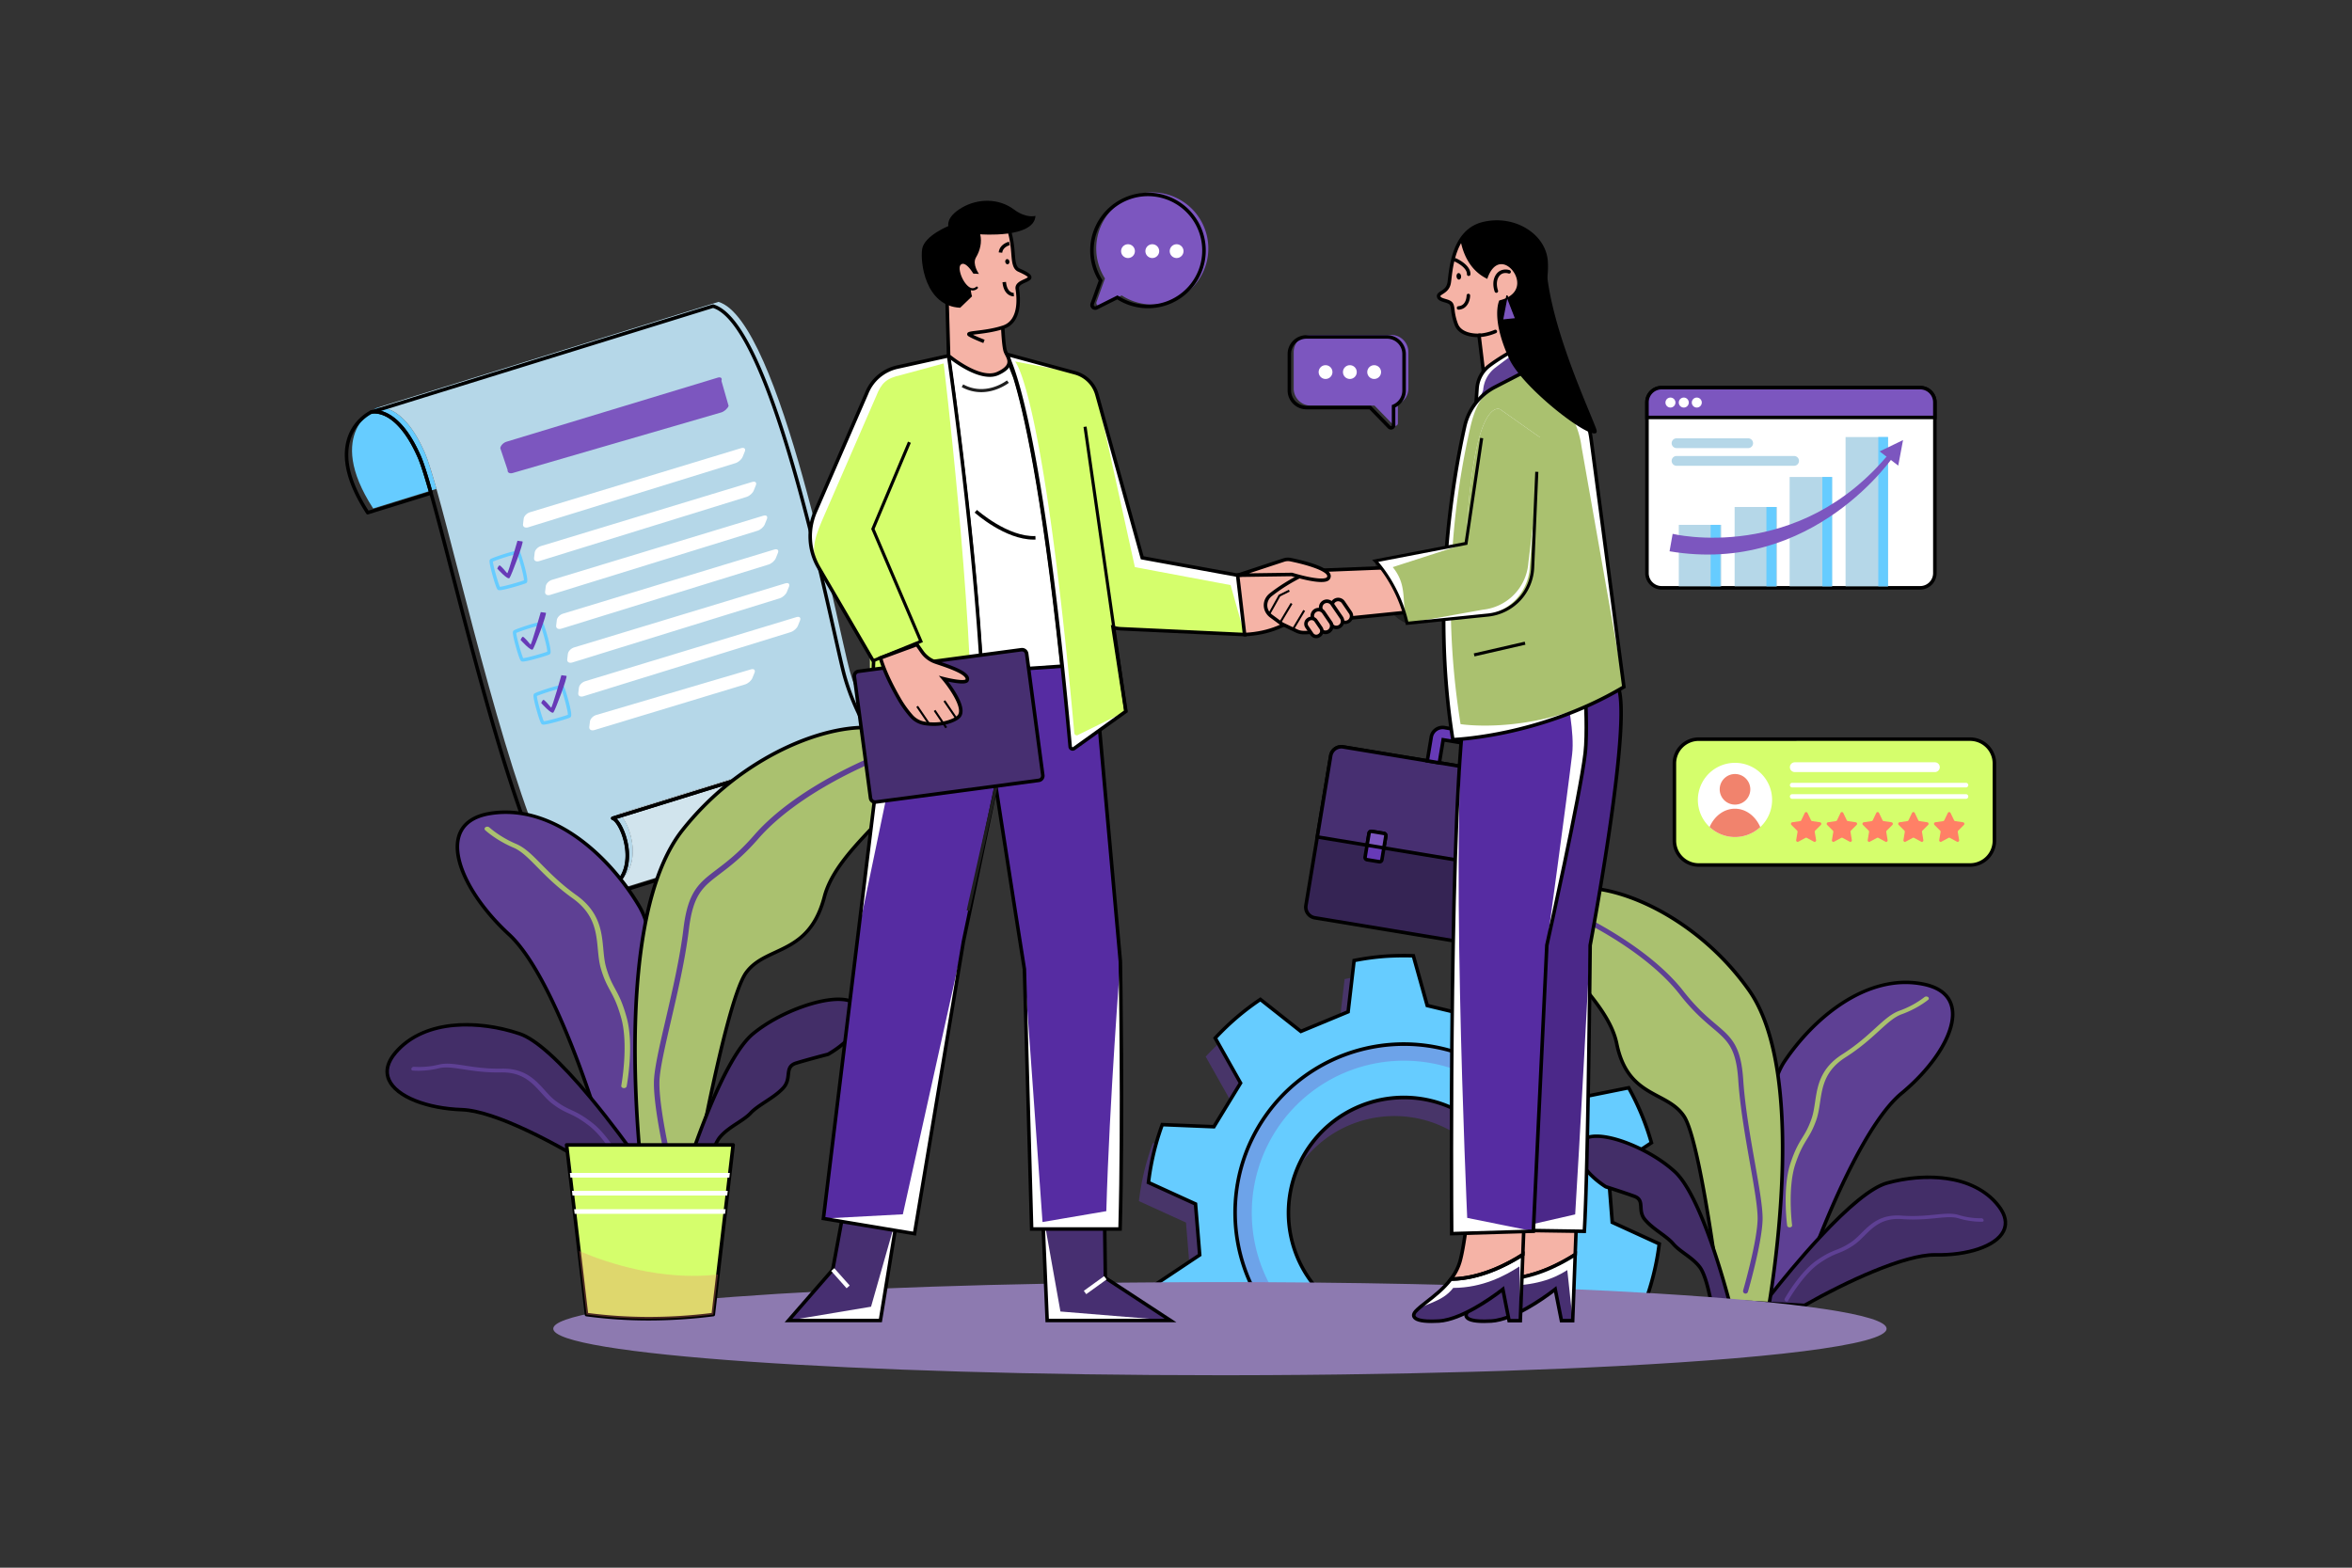 <svg xmlns="http://www.w3.org/2000/svg" viewBox="0 0 4680 3120"><rect x="0" y="0" width="4680" height="3120" fill="#333333" stroke="none"/><g data-name="3" fill="#000000" class="color000000 svgShape"><rect width="4680" height="3120" fill="#ffffff" data-name="3" opacity="0" class="colorffffff svgShape"></rect><path fill="#673ab7" d="M2641.84,2637.73a228.79,228.79,0,0,1-61.64-308.9c2.27-3.58,4.63-7.12,7.12-10.62,72.9-103.57,215.87-128,319.53-55.12,88.75,62.7,119.25,176.46,80.58,272.68q-2.37,5.92-5.1,11.76a229.84,229.84,0,0,1-20.58,35.35C2888.72,2686.39,2745.5,2711.23,2641.84,2637.73Zm547.27-168.13L3181.2,2368l20.71-13.7,65.15-43.1q-2.89-10.26-6.22-20.35a517,517,0,0,0-39-89.06l-100.88,20.26-66-77.52,35.87-96.35a518.1,518.1,0,0,0-101.15-62l-69.62,75.7-99-23.73-27.65-99a553.66,553.66,0,0,0-56.63.95c-15.73,1.18-31.2,3.13-46.35,5.69q-7.5,1.28-14.9,2.73l-8.34,71.46-3.57,30.6-94,39L2489,2026a505.45,505.45,0,0,0-64.56,51.38q-13.12,12.33-25.35,25.52l48.68,86.4,1.75,3.1-53.06,87-95.87-3.93-6.87-.28a509.46,509.46,0,0,0-27.49,115.2l93.65,42.69,6.44,78.42,1.9,23.11-6.16,4.1-54.33,36.21-25.13,16.74a505.94,505.94,0,0,0,43.87,106.16l100.9-19.83,38.84,45.88q22.09-.06,44-.17,34.55-.18,68.57-.46,31.58-.27,62.68-.66,9.92-.11,19.77-.24h.27c89.12-1.17,175.08-3,256.94-5.31l19.58-.58-.16.24-.1.15c.29-.13.57-.26.85-.41q21.57-.64,42.75-1.34,60.55-2,117.62-4.43l-.43-.76,20.75-33.69,32.68-53.08,102.71,4.52q6.77-18.33,12.17-37.27,4.15-14.64,7.48-29.62,5.27-23.77,8.3-48.26Z" opacity=".41" class="color3d5891 svgShape"></path><path fill="#969696" d="M3110.13,2444.53c0-2-.1-3.91-.17-5.86,0-.19,0-.39,0-.58-.07-1.87-.16-3.73-.26-5.6a.49.49,0,0,0,0-.12A335.85,335.85,0,0,0,2500.2,2256.5q-7.92,11.2-14.79,22.82l-.07.12a336.14,336.14,0,0,0,93.45,443.79q31.58-.27,62.68-.66A304,304,0,0,1,2496.23,2570c-.14-.3-.27-.61-.4-.93a306.3,306.3,0,0,1-11-30.29,302.62,302.62,0,0,1,29.89-244.3q5.77-9.61,12.36-18.94c96.61-136.45,285.5-169,422.26-72.21a303.17,303.17,0,0,1,111.13,347q-3.33,9.55-7.33,18.93c-1,2.32-2,4.62-3.06,6.92-1.65,3.57-3.35,7.12-5.13,10.65q-3.32,6.59-7,13.06-7.38,13-16.16,25.41c-.67,1-1.34,1.89-2,2.84l-1.25,1.72c-.69.92-1.37,1.85-2.07,2.77-.85,1.14-1.7,2.26-2.58,3.37-.51.68-1,1.35-1.55,2l-.56.72-1.68,2.09c-.67.83-1.35,1.67-2,2.49s-1.36,1.65-2.05,2.47a300.36,300.36,0,0,1-87.53,71.23l19.58-.58-.16.24-.1.15c.29-.13.57-.26.85-.41q21.57-.64,42.75-1.34,2-1.58,4-3.17c1.26-1,2.53-2.05,3.77-3.1.94-.77,1.88-1.56,2.8-2.35l1.16-1c1.26-1.08,2.5-2.17,3.75-3.27l3.08-2.75q2.41-2.21,4.79-4.44c1.14-1.07,2.25-2.14,3.37-3.22l3.47-3.41.53-.54c1.09-1.09,2.18-2.21,3.27-3.32l3.56-3.73.07-.07,3.44-3.73q1.73-1.91,3.46-3.86c1.14-1.29,2.28-2.61,3.41-3.92s2.13-2.51,3.19-3.78l.17-.21c1.1-1.34,2.21-2.69,3.3-4s2-2.52,3-3.78c.15-.18.28-.37.43-.56.74-.95,1.47-1.9,2.19-2.86l.06-.07,1.37-1.81.41-.55,2.15-2.92c1-1.42,2.07-2.86,3.09-4.3a338.23,338.23,0,0,0,21.13-34c1-1.92,2.07-3.85,3.07-5.78q5.13-9.93,9.54-20l.11-.24v0c.58-1.37,1.17-2.73,1.74-4.09.64-1.53,1.27-3.05,1.89-4.6,2.5-6.22,4.8-12.51,6.92-18.82.28-.85.56-1.68.83-2.52s.53-1.68.8-2.53c1.39-4.41,2.7-8.84,3.9-13.29.28-1,.55-2,.81-3.09q.81-3.06,1.56-6.17c.24-1,.48-2.06.72-3.09.29-1.26.57-2.51.84-3.76.14-.64.28-1.28.41-1.91s.29-1.39.42-2.08l.27-1.33c.25-1.25.5-2.49.74-3.73.16-.87.32-1.72.47-2.58.1-.53.2-1.05.28-1.58l.36-2.09c.22-1.23.42-2.47.61-3.7.14-.88.28-1.77.41-2.66.06-.34.11-.69.16-1s.12-.84.17-1.26c.24-1.61.46-3.22.66-4.82.06-.46.12-.93.17-1.4.12-.85.22-1.71.31-2.57s.17-1.49.25-2.23q.18-1.47.3-2.94c.08-.76.15-1.54.22-2.3a4,4,0,0,0,.05-.47c.14-1.54.27-3.07.39-4.61.08-1,.16-2,.22-2.95.09-1.19.16-2.4.23-3.6l.09-1.56c.07-1.26.13-2.53.18-3.79.07-1.56.12-3.13.17-4.69v0c0-1.58.07-3.14.1-4.71Q3110.25,2450.12,3110.13,2444.53Z" class="color969696 svgShape"></path><path fill="#969696" d="M3110.16,2455.7c0,1.57-.06,3.13-.1,4.71v0c0,1.56-.1,3.13-.17,4.69,0,1.26-.11,2.53-.18,3.79l-.09,1.56c-.07,1.2-.14,2.41-.23,3.6-.06,1-.14,2-.22,2.95-.11,1.54-.24,3.08-.39,4.61a4,4,0,0,1-.05.47c-.07.76-.14,1.54-.22,2.3q-.12,1.47-.3,2.94c-.08.74-.16,1.48-.25,2.23s-.19,1.72-.31,2.57c-.05.47-.11.94-.17,1.4-.2,1.6-.42,3.21-.66,4.82-.05.42-.11.84-.17,1.26s-.1.7-.16,1c-.13.89-.27,1.78-.41,2.66-.19,1.23-.39,2.47-.61,3.7l-.36,2.09c-.08.53-.18,1-.28,1.58-.15.86-.31,1.71-.47,2.58-.24,1.24-.49,2.48-.74,3.73l-.27,1.33c-.13.69-.27,1.38-.42,2.08s-.27,1.27-.41,1.91c-.27,1.25-.55,2.5-.84,3.76-.24,1-.48,2.05-.72,3.09q-.75,3.1-1.56,6.17c-.26,1-.53,2.06-.81,3.09-1.2,4.45-2.51,8.88-3.9,13.29h0l-.79,2.53c-.27.84-.55,1.67-.83,2.52-2.12,6.31-4.42,12.6-6.92,18.82-.62,1.55-1.25,3.07-1.89,4.6-.57,1.36-1.16,2.72-1.74,4.09v0l-.09.22s0,0,0,0q-4.41,10.11-9.54,20c-1,1.93-2,3.86-3.07,5.78a338.23,338.23,0,0,1-21.13,34c-1,1.44-2.05,2.88-3.09,4.3l-2.15,2.92-.41.55-1.37,1.81-.06.07c-.72,1-1.45,1.91-2.19,2.86-.15.19-.28.38-.43.56-1,1.26-2,2.52-3,3.78s-2.2,2.7-3.3,4l-.17.21c-1.06,1.27-2.13,2.53-3.19,3.78s-2.27,2.63-3.41,3.92-2.31,2.59-3.46,3.86l-3.44,3.73-.07.07-3.56,3.73c-1.09,1.11-2.18,2.23-3.27,3.32l-.53.54-3.47,3.41c-1.12,1.08-2.23,2.15-3.37,3.22q-2.37,2.23-4.79,4.44l-3.08,2.75c-1.25,1.1-2.49,2.19-3.75,3.27l-1.16,1c-.92.79-1.86,1.58-2.8,2.35-1.24,1-2.51,2.07-3.77,3.1s-2.65,2.12-4,3.17q-21.16.69-42.75,1.34c-.28.15-.56.28-.85.41l.1-.15.16-.24q6.45-9.72,12.61-19.48a1.74,1.74,0,0,1,.11-.18,301.84,301.84,0,0,0,55.23-51c.68-.83,1.37-1.64,2.05-2.47s1.36-1.66,2-2.49l1.68-2.09.56-.72c.52-.65,1-1.32,1.55-2,.88-1.11,1.73-2.23,2.58-3.37.7-.92,1.38-1.85,2.07-2.77l1.25-1.72c.69-1,1.36-1.89,2-2.84q8.79-12.42,16.16-25.41,3.67-6.48,7-13.06c1.78-3.53,3.48-7.08,5.13-10.65q1.54-3.41,3-6.84,4-9.42,7.36-19A302.25,302.25,0,0,0,3075.65,2420l.06-.21q8.85-29.53,15.93-58.47,1.49-6,2.89-12a338.14,338.14,0,0,1,15.6,95.2Q3110.23,2450.11,3110.16,2455.7Z" class="color969696 svgShape"></path><path fill="#66ccff" d="M2601.47,2539.54a228.41,228.41,0,0,1,4.75-258.29c72.91-103.58,215.87-128,319.53-55.13,100.45,71,126.26,207.31,61.68,309.65-2.15,3.42-4.42,6.81-6.77,10.15-.36.5-.72,1-1.09,1.51-73.35,102.23-215.68,126.48-318.83,53.34A228.36,228.36,0,0,1,2601.47,2539.54ZM3208,2432.64l-6.11-78.3-1.82-23.27,60.75-40.18,25.12-16.61a513.13,513.13,0,0,0-45.26-109.42l-100.88,20.25-66-77.51,35.87-96.34a517.51,517.51,0,0,0-101.16-62l-69.62,75.69-99-23.73-27.65-99a553.41,553.41,0,0,0-56.62,1,514.89,514.89,0,0,0-61.27,8.42l-4,34.24-7.91,67.82-15.33,6.37-78.68,32.65L2507.92,1989a507.64,507.64,0,0,0-89.9,76.91l6.44,11.44,44,78.06-20.64,33.86-32.41,53.14-102.73-4.21q-6.72,18.33-12,37.25a512,512,0,0,0-15.45,77.95l93.63,42.7,8.35,101.52-20.8,13.86-41,27.35-23.78,15.84q2.91,10.2,6.22,20.23a508.35,508.35,0,0,0,37.64,85.94l100.9-19.83,65.8,77.7-1.87,5q34.55-.18,68.57-.46,31.58-.27,62.68-.66,9.92-.11,19.77-.24h.27c89.12-1.17,175.08-3,256.94-5.31l19.58-.58-.16.24-.1.15c.29-.13.57-.26.85-.41q21.57-.64,42.75-1.34,60.55-2,117.62-4.43,19.56-.81,38.66-1.69l-18.34-32.76-1.84-3.28,53.42-86.76,96,4.21,6.74.3q5.35-14.51,9.84-29.38a514.82,514.82,0,0,0,18.1-85.77Z" class="color99b1da svgShape"></path><path fill="#7c56bf" d="M2987.23,2139.49c-151.61-107.27-361-71.23-468.13,80.05a336.87,336.87,0,0,0-33.76,59.9q-3,6.82-5.61,13.73l-1.31,3.48a.08.08,0,0,1,0,0q-1.29,3.47-2.49,7c-.41,1.18-.8,2.35-1.19,3.52a331.89,331.89,0,0,0-9.31,33.75c-.59,2.68-1.14,5.36-1.66,8.06-.13.63-.26,1.27-.37,1.91-.5,2.63-1,5.29-1.4,7.93a0,0,0,0,0,0,0c-.48,3-.93,6-1.34,9a.07.07,0,0,0,0,.05,338.2,338.2,0,0,0,21.27,170.89q6.21,15.45,13.94,30.3a337.17,337.17,0,0,0,165.68,153.27c89.12-1.17,175.08-3,256.94-5.31l19.58-.58-.16.24.52-.25a333.8,333.8,0,0,0,129.17-109.07q8-11.32,14.94-23v0a336.36,336.36,0,0,0,16.85-32.36q6.29-13.85,11.22-28.05c.47-1.36.94-2.71,1.39-4.06a332.61,332.61,0,0,0,9.31-33.75c.72-3.31,1.4-6.63,2-10,.51-2.65,1-5.29,1.41-7.95a0,0,0,0,1,0,0C3144.82,2345.35,3095.62,2216.09,2987.23,2139.49Zm65.9,429.78a.56.56,0,0,1-.05.08q-5.8,9.65-12.4,19c-96.48,136.59-285.57,169-422,72.47a302.72,302.72,0,1,1,444.89-110.34Q3058.7,2560,3053.13,2569.27Z" opacity=".34" class="color5681bf svgShape"></path><path d="M2505.16,2727.22l2.93-7.81L2445,2644.85l-101.39,19.92-1.24-2.23a512.62,512.62,0,0,1-37.89-86.53c-2.16-6.5-4.27-13.35-6.27-20.37l-.7-2.46,86-57.32-8-97.42-94.09-42.9.3-2.54a517.31,517.31,0,0,1,15.56-78.49c3.54-12.59,7.62-25.21,12.12-37.5l.88-2.4,103.23,4.23,50.91-83.49-50.66-89.94,1.73-1.87A512.25,512.25,0,0,1,2506,1986.1l2.12-1.42,80.91,64,90.21-37.44,12-102.56,2.51-.49a520.47,520.47,0,0,1,61.68-8.48,553.84,553.84,0,0,1,57-1l2.56.08,27.78,99.48,95,22.77,70-76.07,2.32,1.08a522,522,0,0,1,101.84,62.46l2,1.57-36.05,96.81,63.36,74.39,101.37-20.35,1.24,2.24a517,517,0,0,1,45.57,110.16l.7,2.45-86.29,57.08,7.61,97.45,94,43.09-.32,2.54a520.76,520.76,0,0,1-18.22,86.36c-3,9.89-6.31,19.85-9.91,29.57l-.88,2.4-103.22-4.54L3121.53,2673l21.94,39.2-5.67.26q-19.11.87-38.67,1.69c-37.32,1.58-76.9,3.07-117.64,4.43q-20.8.67-42,1.32l-.28.12-12.94,5.82,4.45-5.68-12.16.36c-82.47,2.36-168.89,4.15-256.89,5.31h-.42c-6.53.09-13.12.17-19.73.24-20.62.26-41.71.48-62.69.66s-43.45.33-68.58.46Zm-57.52-90,68.45,80.85-.8,2.14c23.07-.13,43.88-.27,63.47-.44,21-.18,42.06-.4,62.67-.66q9.92-.11,19.76-.24h.28c88-1.16,174.41-2.94,256.88-5.31l20.16-.6q21.57-.63,42.75-1.34c40.71-1.35,80.27-2.84,117.58-4.42q16.65-.71,33-1.44l-18.41-32.88,55.58-90.27,102.22,4.49c3.2-8.83,6.19-17.82,8.88-26.78a511.52,511.52,0,0,0,17.66-82.65L3204.69,2435l-8.25-105.67,85.45-56.52a510.08,510.08,0,0,0-43-104L3138.49,2189l-68.69-80.65,35.7-95.87a515.12,515.12,0,0,0-96.15-58.94l-69.27,75.31-103-24.68-27.51-98.5c-18-.53-36.1-.19-53.7,1a510.45,510.45,0,0,0-58.33,7.88l-11.84,101.56-97.8,40.59-80.14-63.33a505.9,505.9,0,0,0-85.43,73.09l50.17,89.06L2417.3,2246l-102.24-4.19c-4.1,11.37-7.82,23-11.08,34.6a509.92,509.92,0,0,0-15,74.88l93.17,42.48,8.68,105.63-85.19,56.77c1.76,6.07,3.6,12,5.47,17.63a506.22,506.22,0,0,0,36.15,83.12Zm345.24,9.41a233.94,233.94,0,0,1-194.33-105.13h0a233,233,0,0,1,329.21-318.2c101.24,71.52,128.75,209.61,62.63,314.38-2.09,3.32-4.4,6.79-6.87,10.29-.38.53-.75,1.06-1.14,1.58a231.26,231.26,0,0,1-150.47,93.8A235.36,235.36,0,0,1,2792.88,2646.59Zm.85-458.78c-71,0-140.86,33.25-184.65,95.45a224.94,224.94,0,0,0-4.68,254.36h0a226.06,226.06,0,0,0,188.52,101.71c70.41,0,139.85-32.68,183.81-93.94.38-.52.72-1,1.06-1.49,2.41-3.4,4.65-6.76,6.67-10,64.14-101.63,37.46-235.57-60.73-304.93A225.37,225.37,0,0,0,2793.73,2187.81Z" fill="#000000" class="color000000 svgShape"></path><path d="M2661.24,2725.83h-.72l-.67-.28a341.88,341.88,0,0,1-62.24-34.9,335.75,335.75,0,0,1-104.48-119,341.06,341.06,0,0,1-36-204v-1.19l.19-.21c.34-2.48.72-5,1.15-7.66v-1.14l.23-.24c.39-2.34.8-4.67,1.24-7,.11-.61.24-1.28.38-1.95.49-2.58,1.06-5.32,1.67-8.11a337.1,337.1,0,0,1,9.41-34.1c.39-1.18.79-2.37,1.21-3.57.8-2.32,1.56-4.45,2.31-6.47h0l.16-.43,0-.1,1.35-3.56c1.82-4.72,3.75-9.43,5.74-14a341.14,341.14,0,0,1,34-60.3,339.28,339.28,0,0,1,473-80.88h0a339.32,339.32,0,0,1,139,332l-.19,1.12c-.39,2.28-.8,4.61-1.24,6.94-.63,3.36-1.32,6.75-2,10.06a337.78,337.78,0,0,1-9.4,34.11c-.43,1.29-.88,2.6-1.33,3.9l-.07.19c-3.32,9.56-7.13,19.1-11.33,28.36a340.42,340.42,0,0,1-16.65,32.1v1l-1,.57c-4.49,7.55-9.38,15.09-14.56,22.41a339,339,0,0,1-130.26,110.09l-.72.34h-1.32l-19.54.58c-82.47,2.36-168.89,4.15-256.89,5.31ZM2464,2369.43a334.23,334.23,0,0,0,35.38,198.93,328.81,328.81,0,0,0,102.32,116.57,334.13,334.13,0,0,0,60.27,33.88c87.84-1.15,174.11-2.94,256.43-5.3l19.42-.57a331.92,331.92,0,0,0,126.9-107.5c5.25-7.42,10.19-15.05,14.7-22.69l.24-.38a332.86,332.86,0,0,0,16.58-31.89c4.11-9.07,7.84-18.4,11.09-27.76l.06-.18c.44-1.28.88-2.55,1.3-3.83a327.19,327.19,0,0,0,9.22-33.4c.71-3.25,1.38-6.56,2-9.86.48-2.55.93-5.1,1.35-7.58v-1.17l.23-.23c20.19-126.22-32-250.28-136.26-324h0c-149.59-105.83-357.4-70.3-463.25,79.21a333.74,333.74,0,0,0-33.31,59c-1.95,4.48-3.85,9.1-5.62,13.71l-1.08,2.86v.79l-.49.51c-.71,1.94-1.44,4-2.21,6.21-.41,1.16-.8,2.32-1.18,3.47a329.92,329.92,0,0,0-9.21,33.4c-.6,2.73-1.15,5.41-1.65,8-.12.63-.25,1.24-.35,1.84-.51,2.64-1,5.28-1.4,7.9l-.18,1.1c-.43,2.7-.81,5.26-1.15,7.79Z" fill="#000000" class="color000000 svgShape"></path><path fill="#352454" d="M3174.8,1591.52l-49.3,297.63a21.55,21.55,0,0,1-24.75,17.72l-484.49-80.27a21.51,21.51,0,0,1-17.71-24.74l49.31-297.64a21.5,21.5,0,0,1,24.74-17.71l484.49,80.27A21.51,21.51,0,0,1,3174.8,1591.52Z" class="color243354 svgShape"></path><path d="M3104.28,1910.66a24.92,24.92,0,0,1-4.1-.34l-484.49-80.27a25,25,0,0,1-20.59-28.77l49.31-297.63a25,25,0,0,1,28.76-20.59l484.5,80.26a25,25,0,0,1,20.59,28.77L3129,1889.73A25.06,25.06,0,0,1,3104.28,1910.66ZM2669,1489.72a18,18,0,0,0-17.73,15.07L2602,1802.43a18,18,0,0,0,14.83,20.72l484.49,80.26a18,18,0,0,0,20.72-14.83L3171.35,1591a18,18,0,0,0-14.83-20.72L2672,1490A18.93,18.93,0,0,0,2669,1489.72Z" fill="#000000" class="color000000 svgShape"></path><path fill="#472f71" d="M3148.06,1752.93l26.74-161.41a21.51,21.51,0,0,0-17.71-24.74l-484.49-80.27a21.5,21.5,0,0,0-24.74,17.71l-26.74,161.41Z" class="color2f4171 svgShape"></path><path d="M3151,1757l-533.86-88.44,27.32-164.86a25,25,0,0,1,28.76-20.59l484.5,80.26a25,25,0,0,1,20.59,28.77Zm-525.81-94.2,520,86.15,26.17-158a18,18,0,0,0-14.83-20.72L2672,1490a18,18,0,0,0-20.72,14.83Z" fill="#000000" class="color000000 svgShape"></path><path fill="#673ab7" d="M2997.43,1491.8l-7.82,47.21-24-3.94,7.59-45.89-23.26-3.85-1.15-.19-14.13-2.34-1.75-.28-61.31-10.18-7.62,45.9-24-4,7.82-47.21a23,23,0,0,1,26.37-18.89l57.52,9.51,4.31.71,8,1.34,1.68.27,32.78,5.44A23,23,0,0,1,2997.43,1491.8Z" class="color3d5891 svgShape"></path><path d="M2992.49,1543l-30.85-5.09,7.59-45.89-94.7-15.69-7.62,45.89-30.86-5.12,8.4-50.66a26.44,26.44,0,0,1,30.4-21.77L2979.14,1462a26.48,26.48,0,0,1,21.75,30.4h0Zm-22.8-10.86,17,2.81,7.26-43.76a19.47,19.47,0,0,0-16-22.35l-104.3-17.27a19.47,19.47,0,0,0-22.34,16l-7.26,43.76,17.05,2.83,7.62-45.9,108.51,18Z" fill="#000000" class="color000000 svgShape"></path><path fill="#673ab7" d="M2757.5,1664l-7.81,47.16a4.68,4.68,0,0,1-5.38,3.85l-24.19-4a4.68,4.68,0,0,1-3.85-5.38l7.82-47.15a4.68,4.68,0,0,1,5.38-3.88l24.19,4A4.68,4.68,0,0,1,2757.5,1664Z" class="color3d5891 svgShape"></path><path d="M2745.09,1718.58a8.88,8.88,0,0,1-1.35-.11l-24.19-4a8.19,8.19,0,0,1-6.73-9.4l7.81-47.15a8.18,8.18,0,0,1,9.41-6.76l24.19,4a8,8,0,0,1,5.31,3.31,8.16,8.16,0,0,1,1.41,6.12l-7.81,47.15a8.19,8.19,0,0,1-8,6.84ZM2728.7,1658a1.09,1.09,0,0,0-.67.22,1.16,1.16,0,0,0-.49.79l-7.81,47.16a1.18,1.18,0,0,0,1,1.35l24.19,4a1.19,1.19,0,0,0,.87-.2,1.15,1.15,0,0,0,.47-.76l7.82-47.16a1.22,1.22,0,0,0-.21-.91,1.16,1.16,0,0,0-.75-.47l-24.19-4Z" fill="#000000" class="color000000 svgShape"></path><path fill="#7c56bf" d="M2757.5,1664l-3.9,23.57-33.42-5.54,3.91-23.56a4.68,4.68,0,0,1,5.38-3.88l24.19,4A4.68,4.68,0,0,1,2757.5,1664Z" class="color5681bf svgShape"></path><path d="M2756.48,1691.6l-40.32-6.68,4.47-27a8.18,8.18,0,0,1,9.41-6.76l24.19,4a8,8,0,0,1,5.31,3.31,8.16,8.16,0,0,1,1.41,6.12Zm-32.27-12.44,26.51,4.39,3.33-20.11a1.22,1.22,0,0,0-.21-.91,1.16,1.16,0,0,0-.75-.47l-24.19-4a1.2,1.2,0,0,0-1.36,1Z" fill="#000000" class="color000000 svgShape"></path><path fill="#979797" d="M3052.92,1713l-7.81,47.15a4.68,4.68,0,0,1-5.38,3.85l-24.22-4a4.67,4.67,0,0,1-3.85-5.37l7.82-47.15a4.68,4.68,0,0,1,5.38-3.88l24.22,4A4.68,4.68,0,0,1,3052.92,1713Z" class="color979797 svgShape"></path><path fill="#a9a9a9" d="M3052.92,1713l-3.9,23.56-33.45-5.54,3.91-23.56a4.68,4.68,0,0,1,5.38-3.88l24.22,4A4.68,4.68,0,0,1,3052.92,1713Z" class="colora9a9a9 svgShape"></path><path fill="#66ccff" d="M845.21,900.9c-45.13-103.21-95.43-89.26-95.43-89.26s-106,47.75-7.23,200.31l125.88-39C859.05,939.68,851.18,914.57,845.21,900.9Z" class="color99b1da svgShape"></path><path fill="#b5d7e8" d="M1225.94,1758.68c60.1-35.51,24.31-131.75,4.3-138.76l515.24-159.78c-21.49-36.3-41.77-78.46-54.28-123.44-23.7-85.23-138.89-699.65-261.57-735.88L749.78,811.64s50.3-13.95,95.43,89.26c6,13.67,13.84,38.78,23.22,72,51.41,182.28,148.65,611.12,234.31,766.23C1106,1744.17,1147.63,1804.93,1225.94,1758.68Z" class="colorb5cae8 svgShape"></path><path fill="#ffffff" d="M1474.68,891.92c6.09-1.87,9.43,1,7.42,6.4l-4.22,10.48c-2,5.39-8.64,11.22-14.72,13l-412.47,127.71c-6.08,1.74-10.56-1-10-6.19l1.32-11c.61-5.14,6.09-10.88,12.19-12.75Z" class="colorffffff svgShape"></path><path fill="#7c56bf" d="M1428.1,751.58c6.1-1.87,9.43,1,7.42,6.4l14.26,49.84c-2,5.39-8.64,11.22-14.72,13L1020,941.43c-6.09,1.74-10.56-1-10-6.19l-14.55-43.32c.61-5.14,6.1-10.88,12.19-12.75Z" class="color5681bf svgShape"></path><path fill="#ffffff" d="M1496.66 959.18c6.09-1.87 9.43 1 7.41 6.4l-4.21 10.48c-2 5.39-8.64 11.22-14.73 13l-412.46 127.71c-6.08 1.74-10.56-1-10-6.19l1.31-11c.62-5.14 6.1-10.88 12.2-12.75zM1518.64 1026.44c6.09-1.87 9.43 1 7.41 6.4l-4.21 10.48c-2 5.39-8.64 11.22-14.73 13L1094.65 1184c-6.09 1.74-10.56-1-10-6.19l1.31-11c.61-5.14 6.1-10.88 12.19-12.75zM1540.62 1093.7c6.09-1.87 9.42 1 7.41 6.4l-4.22 10.48c-2 5.39-8.64 11.22-14.72 13l-412.46 127.71c-6.09 1.74-10.56-1-10-6.19l1.31-11c.61-5.14 6.1-10.88 12.19-12.75zM1562.59 1161c6.1-1.87 9.43 1 7.42 6.4l-4.22 10.48c-2 5.39-8.64 11.22-14.72 13L1138.6 1318.52c-6.08 1.74-10.56-1-9.94-6.19l1.31-11c.61-5.14 6.1-10.88 12.19-12.75zM1584.57 1228.22c6.09-1.87 9.43 1 7.42 6.4l-4.22 10.48c-2 5.39-8.64 11.22-14.72 13l-412.47 127.71c-6.08 1.74-10.56-1-9.95-6.19l1.32-11c.61-5.14 6.1-10.88 12.19-12.75zM1494 1332.25c6.1-1.87 9.43 1 7.42 6.4l-4.22 10.48c-2 5.39-8.64 11.22-14.72 13L1182.56 1453c-6.08 1.74-10.56-1-10-6.19l1.32-11c.61-5.14 6.09-10.88 12.19-12.75z" class="colorffffff svgShape"></path><path fill="#d1e4ed" d="M1885.13,1567,1193,1781.66s-75.63,23.45-90.84-42.78l.23.36c2.69,4.16,31.67,46.49,86,34.75.82-.17,1.65-.36,2.47-.57s1.58-.38,2.38-.6l1.82-.51,2.38-.72c.79-.24,1.57-.5,2.36-.77a123.42,123.42,0,0,0,14.51-6q3.2-1.56,6.48-3.34c.66-.36,1.32-.72,2-1.1.86-.48,1.73-1,2.6-1.5a1.74,1.74,0,0,0,.26-.15c60.1-35.51,24.31-131.75,4.31-138.75l612.69-190S1940.08,1482.33,1885.13,1567Z" class="colord1dbed svgShape"></path><path fill="#66ccff" d="M1113.63,1434.81c-2.31.67-4.63,1.33-6.85,1.94-25.5,7-27.24,5.67-28.77,4.49-.81-.62-3-2.26-9.76-26-3.24-11.32-6.72-25.28-6.76-30.53,0-.82,0-3,1.64-4.34h0c2.51-2,19.95-7.85,25.86-9.74,16.1-5.16,26.17-7.43,29.94-6.74a4.57,4.57,0,0,1,3.26,2.08c2,3.39,16.62,50.6,14.19,59.27a4.5,4.5,0,0,1-2.21,2.91C1132.07,1429.22,1122.9,1432.13,1113.63,1434.81Zm-31.55.57c7.25-.43,40.55-10,47.85-12.83.39-7.76-10-44.34-13.11-52.06-7.6.09-41.26,11.37-48.53,14.73C1068.6,1393.17,1078.69,1428.42,1082.08,1435.38Zm.49.86Zm-1.4-.87Z" class="color99b1da svgShape"></path><path fill="#673ab7" d="M1076.88,1399.08s20.67,23.33,24.34,18.81,29.15-72.45,25.85-72.8-10-1.32-10-1.32-18.89,66.54-20.46,64.56-13.11-15.72-15.2-15.48S1076.88,1399.08,1076.88,1399.08Z" class="color3d5891 svgShape"></path><path fill="#66ccff" d="M1072.61,1309.26c-2.32.67-4.63,1.33-6.85,1.94-25.5,7-27.24,5.67-28.78,4.49-.81-.62-3-2.26-9.76-26-3.24-11.32-6.72-25.28-6.76-30.52,0-.83,0-3,1.64-4.35,2.51-2,20-7.84,25.87-9.74,16.09-5.16,26.17-7.43,29.94-6.74a4.52,4.52,0,0,1,3.25,2.08c2,3.39,16.62,50.6,14.2,59.27a4.47,4.47,0,0,1-2.21,2.91C1091,1303.67,1081.88,1306.58,1072.61,1309.26Zm-31.55.57c7.25-.43,40.55-9.95,47.84-12.83.39-7.76-9.94-44.33-13.1-52.06-7.61.09-41.27,11.37-48.54,14.74C1027.57,1267.63,1037.66,1302.87,1041.06,1309.83Zm.49.86Zm-1.41-.87Z" class="color99b1da svgShape"></path><path fill="#673ab7" d="M1035.85,1273.54s20.68,23.32,24.34,18.8,29.16-72.45,25.85-72.79-10-1.33-10-1.33-18.88,66.55-20.46,64.56-13.11-15.72-15.19-15.48S1035.85,1273.54,1035.85,1273.54Z" class="color3d5891 svgShape"></path><path fill="#66ccff" d="M1026.2,1167.27c-2.31.67-4.63,1.32-6.84,1.93-25.5,7-27.24,5.68-28.78,4.5-.81-.62-3-2.27-9.76-26-3.24-11.32-6.72-25.29-6.76-30.53,0-.83,0-3,1.64-4.34,2.51-2,20-7.85,25.87-9.74,16.09-5.16,26.17-7.43,29.94-6.74a4.49,4.49,0,0,1,3.25,2.08c2,3.38,16.62,50.6,14.2,59.27a4.5,4.5,0,0,1-2.21,2.91C1044.65,1161.67,1035.47,1164.59,1026.2,1167.27Zm-31.54.56c7.25-.43,40.55-9.94,47.84-12.82.39-7.77-9.94-44.34-13.1-52.06-7.6.09-41.26,11.37-48.54,14.73C981.17,1125.63,991.27,1160.88,994.66,1167.83Zm.49.87Zm-1.41-.88Z" class="color99b1da svgShape"></path><path fill="#673ab7" d="M989.46,1131.54s20.67,23.32,24.33,18.81,29.16-72.45,25.86-72.8-10-1.32-10-1.32-18.88,66.54-20.46,64.56S996.1,1125.07,994,1125.3,989.46,1131.54,989.46,1131.54Z" class="color3d5891 svgShape"></path><path d="M731.73,1023.91a3.53,3.53,0,0,1-2.94-1.6c-37.41-57.77-50.35-107.55-38.44-148,12.15-41.26,45.75-56.79,47.17-57.43a3.41,3.41,0,0,1,.5-.19c.57-.15,14.12-3.74,33.34,6.19,24.91,12.87,47.19,41.48,66.23,85h0c5.65,12.92,13.08,35.95,23.38,72.47a3.48,3.48,0,0,1-2.33,4.29l-125.87,39A3.7,3.7,0,0,1,731.73,1023.91Zm8.39-200.49c-3.16,1.55-32.47,16.76-43.09,53-11.09,37.84,1.09,84.87,36.21,139.82L853.31,979c-9.61-33.87-16.86-56.22-22.13-68.29-22.68-51.86-46.44-72.83-62.39-81.28C753.2,821.2,741.92,823.05,740.12,823.42Z" fill="#000000" class="color000000 svgShape"></path><path d="M1159.24,1787.82a80.28,80.28,0,0,1-35.4-8.08A91.07,91.07,0,0,1,1089,1749.5l-.12-.21c-65.91-119.34-138.76-400.6-191.95-606-16.47-63.6-30.7-118.54-42.67-161-10.07-35.7-17.62-59.12-23.06-71.57-22.68-51.86-46.44-72.83-62.39-81.28-16.95-9-28.8-6-28.92-6a3.5,3.5,0,0,1-2-6.73l679.85-210.82a3.43,3.43,0,0,1,2,0c25.08,7.4,50.3,36.76,77.11,89.76,22.07,43.63,45.18,103.88,68.67,179.07,42.5,136,78,293.94,99.19,388.32,8.74,38.93,15.06,67.06,19,81.14,11,39.45,29.11,80.69,53.92,122.6a3.5,3.5,0,0,1-2,5.13l-508.38,157.65c11,10.7,21.53,36.6,24,61.45,2,20.75.29,58.61-34.4,79.1h0C1194.68,1783.26,1175.36,1787.82,1159.24,1787.82Zm-64.32-42a85.35,85.35,0,0,0,32,27.65c25.68,12.51,54.76,9.37,86.43-9.33h0c31.35-18.53,32.87-53.31,31-72.39-3-30.59-17.66-57.11-26.06-60.06a3.49,3.49,0,0,1,.12-6.64l511-158.47c-24-41.13-41.61-81.64-52.41-120.47-4-14.26-10.29-42.46-19.06-81.48-21.18-94.28-56.63-252.08-99-387.78-50.45-161.42-97.58-250.19-140.09-263.89L758.27,817.77a66,66,0,0,1,13.09,5.14c24.91,12.87,47.19,41.48,66.23,85,5.65,12.92,13.08,35.95,23.38,72.47,12,42.53,26.23,97.49,42.72,161.14C956.77,1346.51,1029.46,1627.17,1094.92,1745.8Z" fill="#000000" class="color000000 svgShape"></path><path d="M1153,1797.68c-11.7,0-25.1-2-37-8.85-14.28-8.21-23.7-21.91-28-40.71a3.5,3.5,0,0,1,6.33-2.71l.25.38c3,4.58,30.44,44.44,82.28,33.23q1.18-.24,2.37-.54c.78-.19,1.54-.38,2.3-.59.59-.15,1.17-.32,1.75-.49.79-.22,1.55-.45,2.32-.69s1.52-.49,2.28-.75a121.24,121.24,0,0,0,14.12-5.8c2.08-1,4.21-2.11,6.33-3.26.64-.35,1.28-.7,1.92-1.07.86-.48,1.7-1,2.55-1.47l.11-.06.1-.06c31.4-18.55,32.92-53.34,31-72.42-3-30.59-17.66-57.1-26.06-60a3.5,3.5,0,0,1,.12-6.64l612.7-190a3.55,3.55,0,0,1,2.69.26c1.93,1,47.42,25.89,58.68,69.75,6,23.43,1,47.75-14.91,72.27a3.52,3.52,0,0,1-1.9,1.44l-692.08,214.62A112.16,112.16,0,0,1,1153,1797.68Zm-51.25-32.89a47.86,47.86,0,0,0,17.77,18c25.83,14.86,61.35,4.11,61.71,4l690.86-214.24c14.25-22.43,18.74-44.5,13.33-65.62-9.48-37-46.68-60.37-54-64.65L1227,1629.68c11,10.7,21.52,36.6,24,61.45,2,20.75.3,58.61-34.4,79.11l-.3.18-2.62,1.5c-.66.38-1.35.76-2,1.13-2.21,1.2-4.44,2.35-6.62,3.41a128.72,128.72,0,0,1-14.92,6.13c-.81.28-1.63.54-2.44.8l-2.46.74c-.61.18-1.25.35-1.88.52-.82.23-1.64.43-2.46.63s-1.71.41-2.57.59C1141.48,1793.83,1115.92,1778.08,1101.71,1764.79Z" fill="#000000" class="color000000 svgShape"></path><path fill="#5e4094" d="M3783.42,2176.08c-57.26,47.3-120.91,179.83-163.33,287.34-22.56,57.16-39.13,107.26-45.54,133.71l-64-3.43-.59.76c0-.26,0-.53,0-.8-3.34-60.18-16.25-341.85,27.67-455.13a130.82,130.82,0,0,1,12.71-25.36c65.58-98.24,173.81-176.28,278.15-154.23S3879.34,2096.81,3783.42,2176.08Z" class="color40947e svgShape"></path><path d="M3507.19,2603.82l-.75-9.07,0-.51,0-.31c-3.13-56.25-16.45-342.28,27.89-456.66a135.2,135.2,0,0,1,13.07-26.05c34.33-51.42,79-95.21,125.65-123.27,52.68-31.67,106.67-42.88,156.14-32.43,32,6.75,52,23,57.85,47,5.72,23.24-1.71,53-21.48,86.12-18.39,30.78-46.76,62.8-79.86,90.16h0c-66.26,54.74-135.58,218.2-162.31,285.94-20.61,52.22-38.43,104.52-45.39,133.24l-.69,2.83-65.08-3.49Zm6-13.48,58.65,3.14c7.47-29.52,24.92-80.51,45-131.34,26.93-68.24,96.85-233,164.36-288.76,68.81-56.87,109.52-126.45,99-169.22-5.28-21.49-23-35.55-52.5-41.79-111.62-23.59-217.64,67.54-274.52,152.74a128.17,128.17,0,0,0-12.36,24.68C3497.75,2250.87,3509.82,2527.66,3513.2,2590.34Z" fill="#000000" class="color000000 svgShape"></path><path fill="#aac16f" d="M3560.79,2442.72c-2.42-.13-4.46-1.64-4.72-3.59-.4-3.08-9.74-75.94,6.92-125.09,9-26.64,16.32-38.51,23.37-50,6-9.69,11.58-18.85,17.95-36.69,3.81-10.69,5.53-22.22,7.36-34.43,4.66-31.18,9.94-66.52,54.09-94.63,28.94-18.43,49.39-37.1,65.82-52.1,17.57-16,31.44-28.71,48.09-34.72a182.44,182.44,0,0,0,49.67-27.07,5.94,5.94,0,0,1,7-.08,3.35,3.35,0,0,1,.28,5.51c-.85.7-21.1,17.37-52.63,28.74-14.75,5.32-28,17.44-44.83,32.79s-37.44,34.19-67.05,53c-41.12,26.18-45.94,58.44-50.6,89.63-1.87,12.52-3.64,24.35-7.66,35.62-6.59,18.48-12.4,27.93-18.55,37.93-6.85,11.16-13.93,22.69-22.73,48.64-16.19,47.76-6.74,121.56-6.64,122.3.28,2.14-1.7,4-4.42,4.18A6,6,0,0,1,3560.79,2442.72Z" class="color6fc183 svgShape"></path><path fill="#432e68" d="M3851.59,2497.4c-63.08-1.26-187.17,58.48-260.92,100.59l-80.15-4.29c3.2-4.16,7.45-9.62,12.57-16.11,21.27-27,57.6-71.68,97-114.17,47.4-51.13,99.23-99,134.48-108.85,81.36-22.64,176.4-14.47,222.67,46.14S3940.54,2499.17,3851.59,2497.4Z" class="color2e6857 svgShape"></path><path d="M3591.51,2601.54l-87.82-4.7,4.06-5.28c3.44-4.47,7.8-10,12.59-16.14,23-29.18,58.56-72.72,97.18-114.38,59.64-64.33,105.44-101.29,136.11-109.84,42.74-11.89,87.49-14.82,126-8.23,43.57,7.45,78.27,26.68,100.36,55.62,18.21,23.86,15.24,42.25,9.54,53.49-7.86,15.5-26,28.35-52.37,37.15-24.43,8.14-54.86,12.28-85.67,11.67h0c-27.49-.55-70.69,11.12-125,33.76-41.89,17.44-90.75,41.63-134.07,66.37Zm-74.13-11,72.45,3.88c82-46.74,198.29-100.56,259.79-100.56l2,0c63.41,1.27,117.59-17.23,131.66-45,7-13.74,4-29.24-8.86-46.07-49.18-64.43-148.68-64.45-218.95-44.89-29,8.08-74.93,45.37-132.85,107.85-38.47,41.49-73.88,84.87-96.82,113.95C3522.8,2583.61,3519.94,2587.27,3517.38,2590.56Z" fill="#000000" class="color000000 svgShape"></path><path fill="#5e4094" d="M3552.45,2589.32c-1.48-1.23-2.07-3.17-1.3-4.54,1.21-2.16,29.95-53.15,64-76.61,18.46-12.72,28.77-16.82,38.74-20.8a135.29,135.29,0,0,0,28.94-14.89c7.53-5,14.13-11.55,21.11-18.49,17.83-17.7,38-37.76,79.64-34.68,27.26,2,49.22-.17,66.86-1.92,18.87-1.88,33.77-3.37,47.27.73a145.31,145.31,0,0,0,44.62,6.37,4.72,4.72,0,0,1,4.52,3.28,2.67,2.67,0,0,1-2.44,3.66c-.88.05-21.76,1.05-47.32-6.71-11.95-3.63-26.21-2.21-44.26-.42s-40.2,4-68.1,1.94c-38.74-2.86-57.19,15.45-75,33.15-7.16,7.11-13.93,13.82-21.86,19.11a141.11,141.11,0,0,1-29.92,15.4c-9.7,3.86-19.72,7.85-37.7,20.23-33.1,22.8-62.21,74.45-62.5,75-.84,1.5-3,1.76-4.82.57Z" class="color40947e svgShape"></path><path fill="#aac16f" d="M3523.09,2577.59c-.93,6.09-1.82,11.65-2.63,16.64l-9.94-.53-.59.76c0-.26,0-.53,0-.8l-86.49-4.63c-1.18-9.14-2.91-22.41-5.1-38.55-2.6-19.08-5.85-42.19-9.57-67.24-14.87-99.87-37.5-230.7-57.74-261.39-33.76-51.21-111.88-36.07-134-144.63s-199.28-208.34-141.67-281.45,279.35-3.3,405.07,175.27c30,42.54,47.61,101.84,57.16,167.49C3560.44,2296.19,3536.46,2490.53,3523.09,2577.59Z" class="color6fc183 svgShape"></path><path d="M3507.19,2603.82l-.56-6.83-86.34-4.63-.37-2.89c-1.64-12.74-3.36-25.7-5.1-38.51-3-22.27-6.25-44.88-9.56-67.21-21.81-146.4-41.59-236.3-57.2-260-12-18.17-30.09-27.81-49.25-38-33.27-17.7-71-37.77-85.25-107.84-9.4-46.23-47.21-90.52-83.76-133.35-47.11-55.2-91.61-107.33-57.23-151,16.23-20.6,44.92-30.94,83-29.91,92.76,2.5,235.11,73.84,327.69,205.33,27.74,39.41,47.17,96.27,57.75,169,10,68.87,12.16,151.88,6.4,246.72-4.77,78.59-14,148.54-20.86,193.37h0c-.81,5.31-1.67,10.76-2.63,16.67l-.5,3.1-11.24-.6Zm5.95-13.49,4.37.24c.76-4.72,1.46-9.17,2.12-13.51,12.06-78.57,37.62-278.51,14.45-438-10.42-71.62-29.44-127.47-56.55-166a525.4,525.4,0,0,0-160.6-148.4c-55.75-33-114.63-52.7-161.55-54-35.76-1-62.5,8.45-77.31,27.24-30.83,39.12,9.9,86.84,57,142.09,37.14,43.5,75.53,88.49,85.3,136.5,13.61,66.83,48.21,85.24,81.68,103,20,10.63,38.84,20.68,51.8,40.34,20.44,31,43,160,58.28,262.8,3.32,22.36,6.54,45,9.58,67.29,1.61,11.87,3.2,23.85,4.73,35.68Z" fill="#000000" class="color000000 svgShape"></path><path fill="#5e4094" d="M3473,2574.52a5,5,0,0,1-4.5-6.34c.27-.94,27.22-94.36,28.76-140.24.75-22.17-6.58-63.74-15.06-111.88-9.31-52.81-19.86-112.67-23.43-166.49-4.25-64-20.9-78.15-51.14-103.78-17.55-14.87-39.39-33.38-65.48-66.84-69.88-89.64-204.28-151.27-205.63-151.88a5,5,0,0,1,4.1-9c1.37.62,138,63.26,209.36,154.81,25.46,32.65,46.86,50.79,64.06,65.37,31.25,26.48,50.11,42.46,54.63,110.69,3.53,53.29,14,112.86,23.3,165.43,8.58,48.68,16,90.72,15.21,113.93-1.58,47.12-28,138.8-29.15,142.68A5,5,0,0,1,3473,2574.52Z" class="color40947e svgShape"></path><path fill="#432e68" d="M3440.89,2590l-36.47-1.95a25.15,25.15,0,0,1-1.35-4.42c-3.92-19.38-11.15-49-20.73-61.68-14.85-19.68-40.07-31-53.15-46.58s-40.18-29-56.05-48,1.06-38.38-21.36-46.54-56.63-18.93-56.63-18.93-67.33-41.38-52.16-83.5,132.15.34,189.9,53.8c28.13,26,55.33,91.15,75.83,151.12C3423.89,2527.62,3435.39,2569.17,3440.89,2590Z" class="color2e6857 svgShape"></path><path d="M3445.5,2593.72l-43.47-2.33-.85-2a28.47,28.47,0,0,1-1.54-5c-6-29.65-13.13-51.05-20.09-60.28-7.82-10.36-18.74-18.38-29.29-26.14-9-6.64-17.56-12.91-23.76-20.3-5.92-7.07-15.05-13.81-24.73-20.95-11.16-8.23-22.7-16.74-31.32-27.1-7.9-9.48-8.45-19.16-8.89-26.93-.52-9.27-.84-14.87-11-18.56-22.08-8-56.14-18.78-56.48-18.89l-.41-.13-.37-.22c-2.85-1.75-69.58-43.37-53.62-87.66,3.26-9.06,10.6-15,21.8-17.77,19.19-4.68,50.08.83,84.74,15.12,33.84,13.94,66.29,34,89,55.06,23.89,22.11,49.71,73.44,76.76,152.56,15.17,44.39,26.71,86.07,32.24,107Zm-38.56-9.08,29.33,1.57c-5.89-21.95-16.81-60.73-30.86-101.84-26.3-76.91-52.2-128.67-74.9-149.68-22.15-20.5-53.84-40.09-86.94-53.73-33.32-13.73-62.63-19.12-80.41-14.79-8.78,2.14-14.46,6.63-16.87,13.34-13.5,37.45,45.22,75.84,50.35,79.1,4,1.28,35.47,11.26,56.33,18.85,14.48,5.27,15,15.17,15.58,24.74.42,7.45.86,15.14,7.28,22.85,8.08,9.71,19.27,18,30.1,25.95,10,7.39,19.48,14.37,25.94,22.08,5.65,6.75,13.85,12.78,22.53,19.16,11,8.05,22.3,16.38,30.73,27.57,9.72,12.88,17,41.41,21.37,63.08C3406.62,2583.48,3406.77,2584.07,3406.94,2584.64Z" fill="#000000" class="color000000 svgShape"></path><path fill="#8d7ab0" d="M3753.92,2644.36c0,32.53-240.06,61.14-603.2,77.67q-19.11.87-38.65,1.69-57,2.42-117.62,4.43-21.16.69-42.76,1.34h-.58l-19.59.58c-81.85,2.34-167.82,4.13-256.93,5.31h-.28q-9.86.14-19.76.24-31.1.39-62.68.65-34,.3-68.57.47-21.9.11-44,.17-25.82.07-51.9.07c-732.61,0-1326.52-41.48-1326.52-92.65,0-49.08,546.4-89.25,1237.49-92.45q18.33-.09,36.78-.14,26-.08,52.25-.07,18.18,0,36.25,0,15.66,0,31.24.09h3q16.51.06,32.91.15,22.62.12,45,.3,19.46.15,38.74.34c133.45,1.31,260.5,4,378.1,7.89l2.75.1q39.81,1.3,78.12,2.81h0l3.08.13q15.71.61,31.14,1.25h0l4.67.2h0c61.8,2.61,120.3,5.56,175,8.81l9.1.55C3576.73,2591.35,3753.92,2616.41,3753.92,2644.36Z" class="color7a8db0 svgShape"></path><path fill="#5e4094" d="M1012.88,1859.78c60.07,55.29,122.13,204.51,162.37,325,21.4,64.06,36.63,120,42.12,149.44h70.47l.61.87c0-.28.06-.58.1-.87,7.21-65.86,38-374.27-3.59-501.19a143.58,143.58,0,0,0-12.46-28.59c-66.2-111.69-180.4-203.71-296.23-185.65S912.26,1767.13,1012.88,1859.78Z" class="color40947e svgShape"></path><path d="M1290.7,2344.62l-4.7-6.89h-71.54l-.54-2.86c-6-32-22.44-90.43-42-149-25.36-76-91.86-259.51-161.42-323.55h0c-34.7-31.95-63.92-68.73-82.28-103.57-19.71-37.41-26.1-70.44-18.48-95.52,7.84-25.84,30.66-42.41,66-47.92,54.82-8.54,113.34,6.92,169.23,44.73,49.55,33.53,95.92,84.17,130.55,142.6a147.3,147.3,0,0,1,12.78,29.28c41.92,128.09,10.47,441.19,3.74,502.66l0,.44-.06.52Zm-70.44-13.89h65.15c7.32-67.79,37-371.86-3.77-496.6a140.75,140.75,0,0,0-12.15-27.89c-57.47-97-168.62-203.32-292.68-184-32.95,5.14-53.26,19.61-60.36,43-14.1,46.44,26.53,125.37,98.8,191.91h0c70.76,65.14,137.78,250,163.32,326.48C1197.65,2240.8,1213.84,2297.94,1220.26,2330.73Z" fill="#000000" class="color000000 svgShape"></path><path fill="#aac16f" d="M1241.55,2165.55c2.66,0,5-1.53,5.39-3.66.63-3.36,15.16-82.78-.23-137.71-8.35-29.77-15.65-43.22-22.71-56.23-6-11-11.6-21.37-17.54-41.33-3.56-11.95-4.77-24.72-6-38.23-3.28-34.5-7-73.6-53.81-107.05-30.68-21.92-52-43.62-69.18-61-18.33-18.65-32.82-33.37-50.74-40.94-32.14-13.57-52.72-32.45-52.92-32.64a6.54,6.54,0,0,0-7.69-.5c-2.3,1.53-2.58,4.23-.64,6,.89.82,22.14,20.31,56.08,34.64,15.87,6.71,29.73,20.8,47.28,38.63s39.08,39.73,70.47,62.16c43.6,31.16,47,66.84,50.27,101.36,1.32,13.85,2.56,26.94,6.31,39.54,6.15,20.68,12,31.39,18.12,42.73,6.87,12.65,14,25.72,22.09,54.72,15,53.38.25,133.82.1,134.63-.44,2.34,1.62,4.51,4.6,4.85A7.31,7.31,0,0,0,1241.55,2165.55Z" class="color6fc183 svgShape"></path><path fill="#432e68" d="M919.15,2208.46c69.31,2.32,202,75.2,280.46,125.77h88.23c-3.26-4.75-7.61-11-12.85-18.42-21.75-30.85-59-82.06-99.74-131-49-58.92-103.09-114.53-141.21-127.39-88-29.65-192.77-26.27-247.12,37.54S821.4,2205.17,919.15,2208.46Z" class="color2e6857 svgShape"></path><path d="M1294.49,2337.73h-95.91l-.86-.56c-46.11-29.71-98.33-59.15-143.29-80.76C996.06,2228.34,949.24,2213,919,2212h0c-33.82-1.14-66.93-7.47-93.23-17.83-28.37-11.18-47.43-26.28-55.11-43.68-5.56-12.57-7.71-32.8,13.57-57.78,25.89-30.39,65-49.42,113.21-55,42.64-5,91.53.88,137.69,16.43,33.1,11.17,81.14,54.4,142.78,128.47,39.93,48,76.37,97.86,99.91,131.24,4.9,6.95,9.35,13.33,12.87,18.45Zm-93.85-7h80.53c-2.72-3.92-5.78-8.29-9-12.91-23.47-33.28-59.79-83-99.57-130.79-59.94-72-108.23-115.72-139.64-126.31-76.07-25.64-185.45-31.47-243.33,36.49-15.19,17.83-19.4,34.79-12.5,50.42,13.87,31.41,72.33,55,142.18,57.33C986.18,2207.21,1112.44,2274,1200.64,2330.73Z" fill="#000000" class="color000000 svgShape"></path><path fill="#5e4094" d="M1242.07,2327c1.71-1.27,2.46-3.36,1.7-4.91-1.19-2.44-29.75-60.11-65.75-87.86-19.52-15-30.59-20.16-41.3-25.1-9-4.18-17.59-8.13-30.89-18.05-8-5.94-14.82-13.52-22.08-21.54-18.53-20.47-39.53-43.68-85.37-42.75-30,.61-54-3.08-73.28-6.05-20.59-3.17-36.86-5.68-51.92-2a159.87,159.87,0,0,1-49.36,4.36,5.19,5.19,0,0,0-5.14,3.34,2.93,2.93,0,0,0,2.46,4.16c1,.1,23.82,2.42,52.33-4.59,13.33-3.28,28.9-.88,48.61,2.15,19.55,3,43.89,6.77,74.63,6.14,42.69-.87,61.86,20.32,80.4,40.8,7.44,8.22,14.46,16,22.86,22.25,13.78,10.28,22.6,14.36,31.94,18.67,10.41,4.81,21.18,9.78,40.18,24.43,35,27,63.91,85.37,64.2,86,.83,1.7,3.19,2.11,5.25.91A5.41,5.41,0,0,0,1242.07,2327Z" class="color40947e svgShape"></path><path fill="#aac16f" d="M1275,2315.81c.67,6.74,1.32,12.9,1.91,18.42h10.94l.61.87c0-.28.06-.58.1-.87h95.2c1.84-10,4.52-24.42,7.87-42,4-20.79,8.9-46,14.46-73.24,22.21-108.74,54.74-251,78.76-283.51,40.07-54.22,124.93-33,155.58-150.86s231-217,172.06-300.59-306.42-20.06-454.93,168.54c-35.37,44.93-58.24,109-72.59,180.48C1250.56,2004.74,1265.44,2219.47,1275,2315.81Z" class="color6fc183 svgShape"></path><path d="M1290.7,2344.62l-4.7-6.89h-12.24l-.34-3.13c-.69-6.44-1.32-12.47-1.91-18.45h0c-4.92-49.6-10.91-126.9-11.51-213.44-.74-104.41,6.5-195.37,21.53-270.36,15.88-79.15,40.53-140.37,73.27-181.95,109.29-138.79,269.65-208.66,371.48-206,41.73,1.11,72.53,14.1,89.06,37.56,15.9,22.56,15.12,48.26-2.37,78.56-15.34,26.58-41.55,54.15-69.29,83.34-42.68,44.89-86.8,91.31-99.87,141.59-19.75,75.91-62.24,95.68-99.73,113.12-21.68,10.09-42.15,19.62-56.43,38.94-18.56,25.11-45.58,122.67-78.14,282.13-4.94,24.27-9.81,48.9-14.45,73.2-2.66,13.94-5.31,28.07-7.86,42l-.53,2.87h-95Zm-1-13.89h91.17c2.4-13,4.86-26.16,7.34-39.16,4.65-24.34,9.52-49,14.47-73.29,22.85-111.89,55.16-252.14,79.38-284.89,15.33-20.76,36.59-30.65,59.1-41.12,37.85-17.61,77-35.83,95.9-108.54,13.52-52,58.29-99.12,101.58-144.65,27.45-28.88,53.37-56.16,68.3-82,16.2-28.08,17.07-50.65,2.71-71-15.21-21.59-44.1-33.55-83.53-34.6-51.64-1.37-117.48,16.77-180.66,49.77a577.77,577.77,0,0,0-185.13,153.52c-32,40.71-56.24,100.94-71.91,179-34.82,173.77-18.53,394.78-9.92,481.73.5,5,1,10,1.58,15.27Z" fill="#000000" class="color000000 svgShape"></path><path fill="#5e4094" d="M1330.12,2315.38a5.3,5.3,0,0,0,1.24-.14,5.46,5.46,0,0,0,4.08-6.55c-.25-1-24.33-105.17-23.32-155.62.49-24.38,11-69.58,23.12-121.92,13.32-57.42,28.42-122.5,35.51-181.36,8.43-70,27.54-84.55,62.24-110.9,20.14-15.29,45.2-34.32,75.8-69.52,82-94.28,233.12-154,234.64-154.6a5.45,5.45,0,1,0-4-10.16c-1.54.6-155.18,61.32-238.9,157.61-29.87,34.34-54.43,53-74.17,68-35.85,27.23-57.49,43.66-66.47,118.28-7,58.28-22.05,123.06-35.31,180.21-12.28,52.93-22.89,98.64-23.4,124.16-1,51.81,22.59,154,23.6,158.31A5.46,5.46,0,0,0,1330.12,2315.38Z" class="color40947e svgShape"></path><path fill="#432e68" d="M1364.49,2334.23h40.15a27.2,27.2,0,0,0,1.74-4.78c5.44-21,15.12-53.09,26.38-66.47,17.46-20.73,45.81-31.63,61.08-48s45.81-29.44,64.35-49.44,1.1-42.18,26.19-49.82,63.26-17.45,63.26-17.45,76.35-41.45,62.17-88.58-145.07-7.4-211.6,47.88c-32.41,26.92-66.09,96.79-92.13,161.41C1386.82,2266.8,1371.76,2311.73,1364.49,2334.23Z" class="color2e6857 svgShape"></path><path d="M1406.84,2337.73h-47.15l1.47-4.58c7.3-22.59,22.41-67.63,41.68-115.48,34.32-85.2,65.65-140,93.13-162.8,26.16-21.73,62.92-41.83,100.85-55.13,38.82-13.62,73-17.85,93.69-11.61,12,3.63,19.64,10.54,22.65,20.56,14.83,49.28-60.63,90.91-63.85,92.65l-.38.21-.42.11c-.38.1-38.4,9.88-63.11,17.41-11.57,3.52-12.3,10.08-13.4,20-.93,8.46-2.09,19-11.24,28.84-10,10.84-23.2,19.49-35.92,27.86-11,7.27-21.49,14.14-28.44,21.58-7.2,7.72-16.91,14.09-27.2,20.83-12.06,7.91-24.54,16.09-33.76,27-8.22,9.76-17.34,32.88-25.67,65.1a30.78,30.78,0,0,1-2,5.41Zm-37.53-7h33c.25-.7.48-1.43.68-2.17,6.07-23.48,15.71-54.32,27.08-67.84,9.89-11.73,22.8-20.2,35.28-28.38,9.93-6.5,19.3-12.65,25.93-19.75,7.51-8.06,18.29-15.15,29.71-22.66,12.37-8.14,25.16-16.55,34.63-26.77,7.57-8.16,8.51-16.64,9.42-24.84,1.14-10.37,2.33-21.08,18.31-26,23.42-7.13,58.65-16.26,63-17.38,5.59-3.14,72.84-42,60.13-84.29-2.3-7.62-8.34-13-18-15.86-19.33-5.83-51.9-1.64-89.35,11.5-37.17,13-73.15,32.69-98.7,53.92-26.2,21.77-57.7,77.1-91.11,160C1391.36,2264.89,1377,2307.06,1369.31,2330.73Z" fill="#000000" class="color000000 svgShape"></path><path fill="#d5fe6c" d="M1458.81,2278.64l-6.54,55.74-1.08,9.24-3.11,26.5-1.08,9.26-3.19,27.2-1.08,9.23-14.15,120.7-9.35,79.71c-89.71,11.36-173.44,10.65-252.26,0l-14.83-126.5-8.66-73.91-1.08-9.23-3.19-27.2-1.08-9.26-3.12-26.5-1.08-9.24-6.54-55.74Z" class="colorf3ce90 svgShape"></path><path d="M1291.05,2628a930.47,930.47,0,0,1-124.55-8.24,3.54,3.54,0,0,1-3-3.1l-28.84-246.1-10.74-91.48a3.54,3.54,0,0,1,3.52-4h331.42a3.51,3.51,0,0,1,2.64,1.19,3.55,3.55,0,0,1,.88,2.77l-39.58,337.58a3.56,3.56,0,0,1-3.07,3.11A1024.48,1024.48,0,0,1,1291.05,2628Zm-120.88-14.9c79,10.43,161.66,10.42,245.87,0l38.78-330.87H1131.37Z" fill="#000000" class="color000000 svgShape"></path><polygon fill="#ffffff" points="1452.27 2334.38 1451.19 2343.63 1135.01 2343.63 1133.93 2334.38 1452.27 2334.38" class="colorffffff svgShape"></polygon><polygon fill="#ffffff" points="1448.08 2370.12 1447 2379.37 1139.2 2379.37 1138.12 2370.12 1448.08 2370.12" class="colorffffff svgShape"></polygon><polygon fill="#ffffff" points="1443.81 2406.57 1442.72 2415.81 1143.48 2415.81 1142.39 2406.57 1443.81 2406.57" class="colorffffff svgShape"></polygon><path fill="#f1836d" d="M1428.58,2536.51l-9.35,79.71c-89.71,11.36-173.44,10.65-252.26,0l-14.83-126.5C1211,2514.62,1316.81,2549.28,1428.58,2536.51Z" opacity=".32" class="colorf19a6d svgShape"></path><path fill="#f5b3a6" d="M3066.06,611.1c-15.89,15.76-32.37,21.25-32.37,21.25l19.88,101.1,1.87,18.34s-2,39.76-49.52,44.25-52-37.63-52-37.63l-11-91s-35.86,2.37-45.18-21.49-5-37.17-11.57-42.78-22.16-5-23.59-13,17.42-7.73,20.82-26.91c2.26-12.82,3.78-53.84,22.76-84.43,9.45-15.21,23.21-27.82,43.52-33.12,61.19-15.92,124.06,22,126.73,76.35C3078.44,562.49,3066.07,584.76,3066.06,611.1Z" class="colorf5b0a6 svgShape"></path><path d="M2999,799.88c-43.69,0-48.42-40.68-48.47-41.11L2939.88,671c-9.59,0-36.87-2.08-45.35-23.79a114.86,114.86,0,0,1-7.09-29.44c-.78-6.07-1.3-10.09-3.5-12s-6-3-9.75-4.09c-6.46-1.92-13.78-4.1-15-11-1-5.68,3.69-8.68,7.85-11.34,5.28-3.37,11.27-7.19,13-16.79.39-2.21.78-5.47,1.23-9.24,2.11-17.72,6-50.68,22-76.43,11.2-18,26.54-29.68,45.61-34.66,33.34-8.68,69.16-2.16,95.81,17.42,21.57,15.84,34.1,37.92,35.29,62.15,1.18,23.89-2.57,41.6-5.88,57.22-2.32,11-4.51,21.3-4.51,32v1.46l-1,1a100.71,100.71,0,0,1-30.84,21L3057,732.93,3059,751.7V752a51,51,0,0,1-7.44,22.1c-6.28,10.26-19.24,23-45.25,25.47C3003.71,799.77,3001.28,799.88,2999,799.88ZM2946.05,663.7l11.4,94.29c.17,1.63,4.68,38.69,48.14,34.57,42.46-4,46.08-37.23,46.34-40.71L3050.11,734l-20.45-104,2.92-1c.15,0,15.25-5.24,30-19.42.19-10.89,2.36-21.15,4.65-32,3.22-15.21,6.87-32.44,5.74-55.43-1.08-22.09-12.61-42.28-32.44-56.85-25-18.35-58.58-24.43-89.91-16.29-17.27,4.51-31.2,15.14-41.42,31.59-15.16,24.42-19,56.38-21,73.55-.48,4-.86,7.23-1.29,9.64-2.23,12.63-10.57,17.95-16.09,21.47-3.06,2-4.91,3.21-4.73,4.21.47,2.6,5.37,4.06,10.11,5.47,4.46,1.32,9.08,2.69,12.33,5.49,4.22,3.63,4.92,9,5.87,16.39a107.93,107.93,0,0,0,6.67,27.78c8.29,21.22,41.36,19.29,41.69,19.27Z" fill="#000000" class="color000000 svgShape"></path><path d="M2922.38 549.24h-.13a3.5 3.5 0 01-3.37-3.62c.42-11.75-17.45-22.09-24.38-25.08a3.5 3.5 0 012.77-6.43c1.2.52 29.29 12.82 28.6 31.76A3.5 3.5 0 012922.38 549.24zM2902.38 616.34a3.5 3.5 0 01-.24-7c15.75-1.12 16.12-20.43 16.13-21.25a3.5 3.5 0 117 .06c-.09 9.19-4.94 26.91-22.63 28.17zM2977.45 582.77a3.5 3.5 0 01-3.26-2.22c-.3-.76-7.21-18.81 2.18-33.55 7.94-12.48 21.62-11.52 27.74-9.26a3.5 3.5 0 01-2.41 6.57c-.52-.19-12.56-4.34-19.43 6.45-7.45 11.7-1.62 27.09-1.56 27.24a3.5 3.5 0 01-2 4.53A3.57 3.57 0 012977.45 582.77zM2898.21 550.42c.36 3.56 2.68 6.24 5.18 6s4.24-3.35 3.88-6.9-2.68-6.24-5.19-6S2897.85 546.86 2898.21 550.42zM2943 670.91a3.5 3.5 0 01-.14-7c16.09-.66 30.76-7.27 30.91-7.33a3.5 3.5 0 112.91 6.36c-.65.3-16 7.24-33.53 8z" fill="#000000" class="color000000 svgShape"></path><path fill="#f5b3a6" d="M3009.72,2508.75c8.79-33.24,14.66-91.84,14.66-91.84l112.67,7-2.76,73c-28.38,18.34-83.89,48.39-143,48.73C2999.37,2534.79,3006,2522.67,3009.72,2508.75Z" class="colorf5b0a6 svgShape"></path><path d="M2984.23,2549.1l4.25-5.65c8.75-11.63,14.59-23.28,17.85-35.6h0c8.63-32.59,14.51-90.7,14.57-91.29l.33-3.35,119.44,7.37-3,78.19-1.53,1c-28.26,18.26-84.66,48.94-144.9,49.29Zm43.28-128.49c-1.4,13-6.85,60.49-14.41,89h0a105.43,105.43,0,0,1-14.91,32.24c54.79-2.48,105.72-29.8,132.68-47l2.55-67.72Z" fill="#000000" class="color000000 svgShape"></path><path fill="#ffffff" d="M2921,2609.84c14.18-15.47,47.89-34.49,70.3-64.29,59.13-.34,114.64-30.39,143-48.73l-5,131.54H3107l-12.35-62.51s-74.85,60.2-127.33,63.28S2912.48,2619.1,2921,2609.84Z" class="colorffffff svgShape"></path><path fill="#472f71" d="M2921,2609.84c14.18-15.47,50.73-20.92,73.14-50.71,59.13-.35,96.06-13.08,124.45-31.42l10.77,100.65H3107l-12.35-62.51s-74.85,60.2-127.33,63.28S2912.48,2619.1,2921,2609.84Z" class="color2f4171 svgShape"></path><path d="M2952.61,2633.1c-21.91,0-34.36-3.67-37.91-11.14-2.11-4.44-.8-9.59,3.69-14.49h0c5.5-6,13.58-12.31,22.92-19.62,14.89-11.64,33.41-26.12,47.17-44.4l1-1.39h1.73c58.46-.34,113.53-30.33,141.15-48.17l5.65-3.65-5.35,141.63h-28.62l-11.81-59.75c-17.17,13.15-78.66,57.8-124.79,60.52Q2959.43,2633.1,2952.61,2633.1ZM2993,2549c-14.17,18.35-32.55,32.72-47.39,44.32-9.11,7.12-17,13.27-22.08,18.84h0c-1.13,1.24-3.65,4.38-2.53,6.75,1,2.15,7.35,9,46.05,6.69,50.75-3,124.6-61.92,125.34-62.52l4.51-3.62,12.91,65.36H3126l4.59-121.53C3101.14,2521.56,3048.83,2548.17,2993,2549Z" fill="#000000" class="color000000 svgShape"></path><path fill="#ffffff" d="M2816.79,2609.84c14.18-15.47,47.89-34.49,70.3-64.29,59.13-.34,114.64-30.39,143-48.73l-5,131.54h-22.38l-12.35-62.51s-74.85,60.2-127.33,63.28S2808.3,2619.1,2816.79,2609.84Z" class="colorffffff svgShape"></path><path fill="#472f71" d="M2816.79,2609.84c14.18-15.47,52.35-16.84,74.77-46.63,59.12-.35,103.33-24.37,131.72-42.71l1.87,107.86h-22.38l-12.35-62.51s-74.85,60.2-127.33,63.28S2808.3,2619.1,2816.79,2609.84Z" class="color2f4171 svgShape"></path><path fill="#f5b3a6" d="M2905.54,2508.75c8.79-33.24,14.66-91.84,14.66-91.84l112.67,7-2.76,73c-28.38,18.34-83.89,48.39-143,48.73C2895.19,2534.79,2901.85,2522.67,2905.54,2508.75Z" class="colorf5b0a6 svgShape"></path><path d="M2880.05,2549.1l4.25-5.65c8.75-11.64,14.59-23.28,17.85-35.6h0c8.63-32.59,14.51-90.7,14.57-91.29l.33-3.35,119.44,7.37-2.95,78.19-1.53,1c-28.26,18.26-84.66,48.94-144.9,49.29Zm28.87-39.46h0a105.43,105.43,0,0,1-14.91,32.24c54.79-2.48,105.72-29.8,132.68-47l2.55-67.72-105.91-6.53C2921.93,2433.58,2916.47,2481.09,2908.92,2509.64Z" fill="#000000" class="color000000 svgShape"></path><path d="M2848.43,2633.1c-21.91,0-34.36-3.67-37.91-11.14-2.11-4.44-.8-9.59,3.69-14.49h0c5.5-6,13.58-12.31,22.92-19.62,14.89-11.64,33.41-26.12,47.17-44.4l1-1.39h1.73c58.46-.34,113.52-30.33,141.14-48.17l5.66-3.65-5.35,141.63H2999.9l-11.81-59.75c-17.17,13.15-78.66,57.8-124.79,60.52Q2855.25,2633.1,2848.43,2633.1Zm-29.06-20.9h0c-1.13,1.24-3.65,4.38-2.53,6.75,1,2.15,7.35,9,46,6.69,50.77-3,124.6-61.92,125.34-62.51l4.51-3.63,12.91,65.36h16.13l4.59-121.53c-29.41,18.23-81.72,44.84-137.53,45.71-14.17,18.35-32.56,32.72-47.39,44.32C2832.34,2600.48,2824.48,2606.63,2819.37,2612.2Z" fill="#000000" class="color000000 svgShape"></path><path fill="#ffffff" d="M3209.75,1357.69c53.9,0-45.65,523.56-45.65,523.56s-4.17,454.36-11.62,569.31l-155.11-2.32,25.47-1062.64Z" class="colorffffff svgShape"></path><path fill="#4b2889" d="M3209.75,1357.69c53.9,0-45.65,523.56-45.65,523.56s-22.35,420.71-29.81,535.66l-136.92,31.33,25.47-1062.64Z" class="color284689 svgShape"></path><path d="M3155.76,2454.11l-162-2.42.08-3.53,25.54-1065.58,190.34-28.39a12,12,0,0,1,9.44,4.79c9.34,11.28,12.14,45,8.56,103-2.79,45.12-9.45,104.64-19.81,176.91-17.19,119.88-39.05,235.91-40.34,242.74-.13,14.16-4.34,456.71-11.62,569.18ZM3001,2444.79,3149.2,2447c7.23-118.72,11.36-561.29,11.4-565.79v-.31l.06-.31c.23-1.19,22.74-120,40.35-242.76,30.82-214.95,21.24-264.18,12.78-274.39-1.54-1.87-2.88-2.21-3.82-2.25l-183.71,27.43Z" fill="#000000" class="color000000 svgShape"></path><path fill="#ffffff" d="M3154.15,1372.5s5.09,83.68,0,126.77c-10.09,85.45-76.27,382-76.27,382L3051,2450.43l-162.46,4.76s-6.95-872.8,30.1-1074.22Z" class="colorffffff svgShape"></path><path fill="#562ca2" d="M3118.07,1389.31s15.25,68.72,10.16,111.82c-10.09,85.45-50.35,380.12-50.35,380.12L3051,2450.43l-131.56-26.63s-37.85-841.41-.8-1042.83Z" class="color2c4da2 svgShape"></path><path d="M2885.09,2458.79l0-3.57c-.07-8.74-6.52-875.44,30.15-1074.88l.51-2.76,241.72-8.7.2,3.41c.06.84,5.05,84.49,0,127.39-9.86,83.46-73.84,371.14-76.27,382l-27,572.11Zm36.51-1074.42c-34.81,197.2-30,1006.2-29.57,1067.21l155.65-4.55,26.72-566.24.06-.3c.66-3,66.26-297.33,76.21-381.63,4.42-37.39,1-106.62.18-122.74Z" fill="#000000" class="color000000 svgShape"></path><path fill="#ffffff" d="M3059.11,726.57l-10.81-48.23s-52.11,24.31-85.27,49.8a61.64,61.64,0,0,0-24,44.55l-3,43.4,92.6-25.47Z" class="colorffffff svgShape"></path><path fill="#5e4094" d="M3059.11,726.57l-10.81-48.23s-39.94,28.1-73.11,53.59a61.59,61.59,0,0,0-24,44.55L2936,816.09l92.6-25.47Z" class="color40947e svgShape"></path><path d="M2932.18,820.77l3.39-48.32a65.21,65.21,0,0,1,25.32-47.08c33.09-25.43,85.41-50,85.93-50.21l3.95-1.84,12,53.66-31.69,66.59Zm113.67-137.38c-12.72,6.18-53.45,26.59-80.69,47.53a58.19,58.19,0,0,0-22.6,42l-2.7,38.46,86.29-23.73,29.28-61.52Z" fill="#000000" class="color000000 svgShape"></path><path fill="#f5b3a6" d="M2476.47,1262.9c52.28-2.56,90.68-21,120.38-49.39l1.55-79.48-135.82,10.8-37.82,35.5Z" class="colorf5b0a6 svgShape"></path><path d="M2474.59,1266.5l-54.32-86.75,40.81-38.31L2602,1130.23l-1.64,84.81-1.06,1c-32.91,31.46-73,47.93-122.63,50.36Zm-45.33-85.59,49.08,78.39c46.39-2.66,84-18.15,115-47.32l1.44-74.16-130.74,10.4Z" fill="#000000" class="color000000 svgShape"></path><path fill="#1f1f1f" d="M2799.81,1240.52s-57.87-13.12-63.28-124.24l50.94,40.13Z" class="color1f1f1f svgShape"></path><path fill="#ffffff" d="M3059.11,726.57,2975,770.11a117.15,117.15,0,0,0-60.55,78.36c-23.74,105.79-66.6,353.72-23.57,623.57,0,0,173.64-5.41,340.33-105l-65.27-493.6a170,170,0,0,0-60.84-109.25Z" class="colorffffff svgShape"></path><path fill="#aac16f" d="M3059.11,726.57,2975,770.11c-30.76,15.92-42.41,49.34-50,83.13a1549.19,1549.19,0,0,0-18.78,587.93s158.3,25.46,325-74.09l-84.44-478.77a170,170,0,0,0-60.83-109.26Z" class="color6fc183 svgShape"></path><path d="M2887.9,1475.63l-.48-3c-18.77-117.7-23.24-243.57-13.29-374.12,8.23-108.05,24.61-196,36.89-250.77a120.45,120.45,0,0,1,62.36-80.7l86.16-44.6,47.77,39.12A172.92,172.92,0,0,1,3169.4,873L3235,1368.91l-2,1.18c-86.51,51.67-174.85,77.58-233.73,90.22-63.81,13.7-107.84,15.21-108.28,15.22Zm170.77-744.9-82.07,42.49a113.44,113.44,0,0,0-58.75,76c-21.49,95.8-66.71,347.39-24,619.16,11-.6,50.45-3.42,104.13-15,57.86-12.44,144.45-37.81,229.45-88.18l-65-491.31a166,166,0,0,0-59.59-107Z" fill="#000000" class="color000000 svgShape"></path><path fill="#f5b3a6" d="M2785.92,1128.68l-152.14,6.06a111.29,111.29,0,0,0-44.31,10.84,347.45,347.45,0,0,0-60.61,37.86c-11.21,8.7-13.93,23.39-6.65,35h0a29,29,0,0,0,7.4,7.89l18.57,13.66a32.67,32.67,0,0,0,5.07,3l26.52,12.71a32.81,32.81,0,0,0,13,3.25c14.21.51,46-1.59,71.24-26.61l194.47-19.77-32.41-65.52Z" class="colorf5b0a6 svgShape"></path><path d="M2596,1262.52q-1.87,0-3.42-.06a35.82,35.82,0,0,1-14.36-3.6l-26.52-12.7a35.69,35.69,0,0,1-5.63-3.37l-18.58-13.66a32.52,32.52,0,0,1-8.28-8.85c-8.28-13.17-5.15-29.82,7.46-39.6a352.35,352.35,0,0,1,61.23-38.24,115.09,115.09,0,0,1,45.7-11.19l153-6.1,42,19.24,35.2,71.17-198.27,20.14C2641.18,1259.24,2610.94,1262.52,2596,1262.52Zm189.19-130.31-151.31,6a108.17,108.17,0,0,0-42.91,10.49,345,345,0,0,0-60,37.48c-9.7,7.52-12.15,20.29-5.83,30.34a25.67,25.67,0,0,0,6.51,6.94l18.58,13.66a29,29,0,0,0,4.5,2.7l26.52,12.7a29.52,29.52,0,0,0,11.59,2.92c12.43.43,44-1.18,68.66-25.61l.88-.87,190.68-19.38-29.63-59.89Z" fill="#000000" class="color000000 svgShape"></path><path fill="#f5b3a6" d="M2462.58,1144.83l91.75-30.22a26.64,26.64,0,0,1,13.72-.8c21.85,4.51,86.17,19.43,75.11,36.81-8.11,12.73-72.54-7.33-72.54-7.33Z" class="colorf5b0a6 svgShape"></path><path d="M2629.16,1158.35c-6.15,0-14.52-.89-26-3.19-15.35-3.07-30.07-7.46-33-8.36l-130.34,1.86,113.45-37.38a30.09,30.09,0,0,1,15.52-.89c26.5,5.46,71.89,16.89,78.3,32a10.45,10.45,0,0,1-.94,10.07C2644.34,1155.28,2640.58,1158.34,2629.16,1158.35Zm-58-18.57.54.17c.16,0,16.17,5,32.92,8.36,30.31,6,35,1.42,35.62.43a3.52,3.52,0,0,0,.4-3.59c-3.6-8.51-32.36-19.47-73.26-27.91a23.32,23.32,0,0,0-11.92.69l-70,23.08Z" fill="#000000" class="color000000 svgShape"></path><path fill="#f5b3a6" d="M2683.67,1236.24h0a12.42,12.42,0,0,0,3.24-17.24l-14-20.49a12.41,12.41,0,0,0-17.24-3.24h0a12.41,12.41,0,0,0-3.24,17.24l14,20.48A12.41,12.41,0,0,0,2683.67,1236.24Z" class="colorf5b0a6 svgShape"></path><path d="M2676.7,1241.89a15.91,15.91,0,0,1-13.16-6.92l-14-20.49a15.9,15.9,0,1,1,26.26-17.94l14,20.49a15.92,15.92,0,0,1-4.16,22.1h0A15.79,15.79,0,0,1,2676.7,1241.89Zm-14-45.28a8.9,8.9,0,0,0-7.33,13.92l14,20.49a8.9,8.9,0,1,0,14.7-10l-14-20.48a8.83,8.83,0,0,0-5.7-3.73A9.51,9.51,0,0,0,2662.65,1196.61Z" fill="#000000" class="color000000 svgShape"></path><path fill="#f5b3a6" d="M2666,1246.53h0a12.39,12.39,0,0,0,3.24-17.23L2650.57,1202a12.4,12.4,0,0,0-17.24-3.24h0a12.4,12.4,0,0,0-3.24,17.23l18.68,27.34A12.4,12.4,0,0,0,2666,1246.53Z" class="colorf5b0a6 svgShape"></path><path d="M2659,1252.19a15.91,15.91,0,0,1-13.16-6.92l-18.68-27.34a15.9,15.9,0,0,1,26.26-18l18.68,27.34a15.9,15.9,0,0,1-4.15,22.1h0A15.83,15.83,0,0,1,2659,1252.19Zm-18.73-52.14A8.91,8.91,0,0,0,2633,1214l18.68,27.34a8.92,8.92,0,0,0,12.38,2.32h0a8.9,8.9,0,0,0,2.32-12.37l-18.68-27.34a8.85,8.85,0,0,0-5.71-3.72A8.49,8.49,0,0,0,2640.31,1200.05Z" fill="#000000" class="color000000 svgShape"></path><path fill="#f5b3a6" d="M2644.6,1256.41h0a12.4,12.4,0,0,0,3.25-17.23l-14-20.49a12.38,12.38,0,0,0-17.23-3.24h0a12.38,12.38,0,0,0-3.24,17.23l14,20.49A12.38,12.38,0,0,0,2644.6,1256.41Z" class="colorf5b0a6 svgShape"></path><path d="M2637.63,1262.07a15.88,15.88,0,0,1-13.15-6.92l-14-20.49a15.9,15.9,0,1,1,26.25-18l14,20.49a15.93,15.93,0,0,1-4.16,22.1h0A15.83,15.83,0,0,1,2637.63,1262.07Zm-14-45.28a8.89,8.89,0,0,0-7.33,13.92l14,20.49a8.9,8.9,0,0,0,14.7-10l-14-20.49A8.88,8.88,0,0,0,2623.59,1216.79Z" fill="#000000" class="color000000 svgShape"></path><rect width="21.75" height="38.56" x="2603.53" y="1229.4" fill="#f5b3a6" rx="10.42" transform="rotate(145.65 2614.397 1248.782)" class="colorf5b0a6 svgShape"></rect><path d="M2619.05,1270.17a13.92,13.92,0,0,1-11.51-6.06l-10-14.63a13.94,13.94,0,0,1,3.64-19.35l.75-.51a13.94,13.94,0,0,1,19.35,3.63l10,14.63a13.92,13.92,0,0,1-3.64,19.35l-.76.52A13.86,13.86,0,0,1,2619.05,1270.17Zm-9.27-36a6.93,6.93,0,0,0-3.9,1.2l-.75.52a6.93,6.93,0,0,0-1.81,9.62l10,14.63a6.93,6.93,0,0,0,9.62,1.81l.75-.52a6.91,6.91,0,0,0,1.81-9.62l-10-14.63A6.91,6.91,0,0,0,2609.78,1234.19Z" fill="#000000" class="color000000 svgShape"></path><path fill="#ffffff" d="M2985,814.54s-54-30.87-67.91,267l-180.58,34.73q45.28,56.33,63.28,124.24L2953.58,1224a101.19,101.19,0,0,0,57.47-25.92h0a101.2,101.2,0,0,0,32.6-66.91l20.09-261.06Z" class="colorffffff svgShape"></path><path fill="#aac16f" d="M2985,814.54s-54-30.87-67.91,267l-145.79,47.13c30.18,37.55,16.55,66.54,28.49,111.84L2951,1213.34a101.17,101.17,0,0,0,57.46-25.93h0a101.14,101.14,0,0,0,32.61-66.91L3071,875.23Z" class="color6fc183 svgShape"></path><path d="M2797.42,1243.87l163.51-16.7a102.32,102.32,0,0,0,91.84-97.41L3061,939.13l-6.16-.26-8.18,190.63A96.16,96.16,0,0,1,2960.3,1221l-158.11,16.14c-15.4-64.28-48.43-106.1-59.66-118.91l177.31-34.1,31.46-211.86-6.1-.91-30.82,207.54-184.15,35.41,4.13,4.11c.44.45,44.62,45.21,62.45,122.75Z" fill="#000000" class="color000000 svgShape"></path><rect width="104.04" height="6.17" x="2931.86" y="1288.77" transform="rotate(-12.94 2983.324 1291.7)" fill="#000000" class="color000000 svgShape"></rect><polygon points="2528.17 1221.26 2547.39 1186.87 2566.35 1177.38 2564.51 1173.71 2544.41 1183.75 2524.58 1219.25 2528.17 1221.26" fill="#000000" class="color000000 svgShape"></polygon><rect width="42.61" height="4.11" x="2537.81" y="1217.47" transform="rotate(-59.13 2558.884 1219.54)" fill="#000000" class="color000000 svgShape"></rect><rect width="42.61" height="4.11" x="2562.99" y="1231.35" transform="rotate(-59.13 2584.065 1233.416)" fill="#000000" class="color000000 svgShape"></rect><polygon fill="#ffffff" points="2197.88 2425.86 2199.43 2543.16 2329.07 2628.05 2083.67 2628.05 2074.41 2410.43 2197.88 2425.86" class="colorffffff svgShape"></polygon><polygon fill="#ffffff" points="1684.7 2376.47 1656.92 2526.96 1568.94 2628.05 1751.84 2628.05 1787.34 2410.43 1684.7 2376.47" class="colorffffff svgShape"></polygon><polygon fill="#472f71" points="2197.88 2425.86 2199.43 2543.16 2329.07 2628.05 2110.05 2610.15 2074.41 2410.43 2197.88 2425.86" class="color2f4171 svgShape"></polygon><polygon fill="#472f71" points="1684.7 2376.47 1656.92 2526.96 1568.94 2628.05 1733.21 2600.59 1787.34 2410.43 1684.7 2376.47" class="color2f4171 svgShape"></polygon><path d="M2340.81,2631.55H2080.32l-9.58-225.11,130.6,16.33,1.56,118.48Zm-253.78-7h230.31L2196,2545.07,2194.42,2429l-116.34-14.55Z" fill="#000000" class="color000000 svgShape"></path><rect width="49.91" height="8.22" x="2154.24" y="2553.66" fill="#fefefe" transform="rotate(-35.84 2179.078 2557.705)" class="colorfefefe svgShape"></rect><path d="M1754.81,2631.55H1561.26l92.39-106.17L1682,2371.89,1791.27,2408Zm-178.18-7h172.23l34.54-211.74-96-31.75-27.22,147.47Z" fill="#000000" class="color000000 svgShape"></path><rect width="8.22" height="46.14" x="1668.14" y="2521.12" fill="#fefefe" transform="rotate(-41.66 1671.957 2543.976)" class="colorfefefe svgShape"></rect><path fill="#ffffff" d="M2229.32,1913.53l-53-592.75-140.35-13.85,2.45-11.65L1776.53,1293l-68.4,560.58-69.73,571.51,181.35,30.1,97.23-581.1,64.67-308.35c27.72,180.44,56.73,363.14,56.73,363.14l14.42,517h175.95C2235,2224.43,2229.32,1913.53,2229.32,1913.53Z" class="colorffffff svgShape"></path><path fill="#562ca2" d="M2229.32,1913.53l-53-592.75-140.35-13.85,2.45-11.65-215.11,4.92-115.14,553.38-69.73,571.51,158.06-8.4L1917,1874.09l64.67-308.35c27.72,180.44,56.73,363.14,56.73,363.14l36,503.19,126.94-21.64C2207.6,2188.93,2229.32,1913.53,2229.32,1913.53Z" class="color2c4da2 svgShape"></path><path d="M1822.62,2459.21,1634.52,2428l.4-3.32,138.52-1135.2,269.24,2.34-2.52,12,139.34,13.75.26,2.89,53.06,592.87v.13c.06,3.11,5.62,313.51-.57,532.56l-.1,3.4H2049.4l-.1-3.41-14.41-516.82c-1.14-7.16-27.7-174.6-53.76-343.88l-60.71,289.42Zm-180.34-37,174.59,29,96.67-577.71,0-.08,68.63-327.22,2.92,19.06c27.4,178.37,56.43,361.29,56.73,363.12l0,.45,14.33,513.65h169.14c6-217,.61-521.08.47-528.71L2173.05,1324l-141.34-14,2.37-11.29-254.45-2.21Z" fill="#000000" class="color000000 svgShape"></path><polygon fill="#1f1f1f" points="1929.54 1812.83 1991.71 1536.36 2049.89 1525.78 2048.79 1519.71 1986.38 1531.06 1986.01 1533.18 1923.46 1811.77 1929.54 1812.83" class="color1f1f1f svgShape"></polygon><polygon fill="#ffffff" points="2002.27 704.79 2159.3 1107.79 2176.28 1320.78 1838.27 1343.93 1887.51 708.04 2002.27 704.79" class="colorffffff svgShape"></polygon><path fill="#ffffff" d="M2113.21,1325.85l-160.42,11c-15.25-279.82-65.77-628-65.77-628l114.77-3.25h0l17.92,46C2040.36,818.37,2076.24,975,2113.21,1325.85Z" class="colorffffff svgShape"></path><path d="M1949.48,1340.58l-.19-3.55c-15.06-276.45-65.23-624.22-65.73-627.7l-.56-3.89,120.16-3.4,1.61,1.56.29.72,18,46.23c22.87,74,57.68,233.79,93.63,574.94l.38,3.61ZM1891,712.22c5.55,38.95,50.61,360.54,65,620.89l153.25-10.5c-37.62-355.73-74.33-509.67-92.93-569.88l-17-43.58Z" fill="#000000" class="color000000 svgShape"></path><path fill="#ffffff" d="M1941.68,1017.5s61.88,55.36,118.68,52.83Z" class="colorffffff svgShape"></path><path d="M2056.5,1073.91c-56.35,0-114.65-51.56-117.16-53.8l4.67-5.22c.61.54,61.46,54.39,116.2,51.94l.31,7Q2058.51,1073.91,2056.5,1073.91Z" fill="#000000" class="color000000 svgShape"></path><path fill="#ffffff" d="M1887.51,708s72.08,496.8,70,780.45l-226.1-10.28L1731,1001.3Z" class="colorffffff svgShape"></path><path fill="#ffffff" d="M1785.65,730.58A85.72,85.72,0,0,0,1724.37,783l-102.14,235.38a122.74,122.74,0,0,0,6.55,110.67L1744.12,1327l89.52-47.84-84.89-213L1887.51,708Z" class="colorffffff svgShape"></path><path fill="#d5fe6c" d="M1877.68,723.29h0l-85.39,23.24c-27.89,6.17-38.38,15.14-48.79,41.74l-102.76,236.09c-15.55,35.83-31.63,71-12,104.7l102.5,175.86.15,173.29,202.43,12.37C1935.91,1206.93,1877.68,723.29,1877.68,723.29Z" class="colorf3ce90 svgShape"></path><path fill="#ffffff" d="M2230.13,1251.36l246.34,11.54-13.89-118.07-189.84-34.72-90.16-325a61.76,61.76,0,0,0-43.3-43.08l-137-37.25h0c.54.81,65.12,97.43,127.13,781.28a4.91,4.91,0,0,0,7.72,3.59l103.2-74-25.65-167A63.28,63.28,0,0,0,2230.13,1251.36Z" class="colorffffff svgShape"></path><path fill="#d5fe6c" d="M2230.13,1251.36l246.34,11.54-27.84-98.47-190.45-35.75-75.6-343.56a61.76,61.76,0,0,0-43.3-43.08l-119.46-22.62h0l0-1.51,0,1.51h0c.55.81,55.82,55.62,117.83,739.47a4.91,4.91,0,0,0,7.73,3.59l94.95-46.78-25.65-167A63.28,63.28,0,0,0,2230.13,1251.36Z" class="colorf3ce90 svgShape"></path><path d="M2134.34 1494.09a8.49 8.49 0 01-8.41-7.7c-32-352.48-64.59-545.48-86.33-645.31-23.7-108.83-40.06-134.08-40.22-134.32l-5.75-8 9.56 2.66 137 37.25A65.53 65.53 0 012186 784.18l89.57 322.88 190.23 34.79 14.68 124.74L2230 1254.85a66 66 0 01-11-1.44l25.16 163.88-104.94 75.23A8.26 8.26 0 012134.34 1494.09zM2009.08 710.27c6.3 13.56 19.73 48.57 37.13 128.28 21.84 100 54.61 293.48 86.69 647.21a1.43 1.43 0 00.84 1.19 1.34 1.34 0 001.36-.12l101.44-72.72-26.16-170.38 5.32 1.61a60 60 0 0014.6 2.52l242.21 11.35-13.11-111.4L2270 1113.15l-.58-2.11-90.16-325a58.55 58.55 0 00-40.84-40.63zM1961 1492.15l-233.21-10.6 6.88-163.85-108.91-186.88A126.69 126.69 0 011619 1017l102.11-235.31a89 89 0 0163.77-54.51l105.53-23.36.54 3.73c.72 5 72.09 500.3 70.06 781zm-225.92-17.28l219 10c1.33-267.78-62.91-726.43-69.47-772.55L1786.41 734a82.07 82.07 0 00-58.78 50.29l-.05.11-102.14 235.38a119.65 119.65 0 006.36 107.51l110 188.66z" fill="#000000" class="color000000 svgShape"></path><path fill="#1f1f1f" d="M1952.42,780.48c31.46,0,54.69-18.33,55-18.59l-3.87-4.8c-.41.33-41.51,32.63-87,7.91l-2.94,5.42A80.36,80.36,0,0,0,1952.42,780.48Z" class="color1f1f1f svgShape"></path><rect width="6.16" height="572.27" x="2196.56" y="846.34" transform="rotate(-8.16 2200.2 1132.72)" fill="#000000" class="color000000 svgShape"></rect><polygon points="1830.81 1280.32 1836.47 1277.9 1740.26 1052.72 1812.38 881.27 1806.7 878.88 1733.57 1052.74 1828.43 1274.77 1737.33 1311.65 1739.53 1317.46 1830.81 1280.32" fill="#000000" class="color000000 svgShape"></polygon><path fill="#472f71" d="M1742.56,1596.17,2067,1553.09a9.27,9.27,0,0,0,8-10.41L2042.86,1301a9.26,9.26,0,0,0-10.4-8L1708,1336.17a9.25,9.25,0,0,0-8,10.4l32.09,241.64A9.25,9.25,0,0,0,1742.56,1596.17Z" class="color2f4171 svgShape"></path><path d="M1741.33,1599.75a12.77,12.77,0,0,1-12.64-11.08L1696.6,1347a12.76,12.76,0,0,1,11-14.33L2032,1289.61a12.78,12.78,0,0,1,14.33,11l32.09,241.64a12.79,12.79,0,0,1-11,14.34L1743,1599.64A12.09,12.09,0,0,1,1741.33,1599.75Zm292.36-303.25a6.49,6.49,0,0,0-.77,0l-324.43,43.08a5.75,5.75,0,0,0-5,6.48l32.09,241.64a5.76,5.76,0,0,0,6.47,5l324.42-43.08a5.77,5.77,0,0,0,5-6.47l-32.09-241.64a5.77,5.77,0,0,0-5.7-5Z" fill="#000000" class="color000000 svgShape"></path><path fill="#7c56bf" d="M2776.38,847.54a5.15,5.15,0,0,1-3.67-1.56L2735,807.19H2608.13a34,34,0,0,1-33.94-33.94V700.57a34,34,0,0,1,33.94-33.92H2768.5a34,34,0,0,1,33.93,33.92v72.68a34,34,0,0,1-20.92,31.36V842.4a5.11,5.11,0,0,1-3.19,4.76A5.49,5.49,0,0,1,2776.38,847.54Z" class="color5681bf svgShape"></path><path fill="#ffffff" d="M2720.61 740.5a13.71 13.71 0 1013.71-13.71A13.7 13.7 0 002720.61 740.5zM2623.87 740.5a13.71 13.71 0 1013.7-13.71A13.7 13.7 0 002623.87 740.5zM2672.24 740.5A13.71 13.71 0 102686 726.79 13.7 13.7 0 002672.24 740.5z" class="colorffffff svgShape"></path><path fill="#7c56bf" d="M2187.83,609.27a6.31,6.31,0,0,1-5.92-8.45l16.76-46.6A111.51,111.51,0,1,1,2232,587.93l-41.3,20.67A6.28,6.28,0,0,1,2187.83,609.27Z" class="color5681bf svgShape"></path><path fill="#ffffff" d="M2258.2 499.81a13.71 13.71 0 11-13.71-13.7A13.7 13.7 0 012258.2 499.81zM2354.94 499.81a13.71 13.71 0 11-13.7-13.7A13.7 13.7 0 012354.94 499.81zM2306.57 499.81a13.71 13.71 0 11-13.7-13.7A13.7 13.7 0 012306.57 499.81z" class="colorffffff svgShape"></path><path fill="#f5b3a6" d="M1900.71,594.19s30.19,37.83,43.44,48,40,19.29,58.79,6.21,24.88-26.28,23-51-2.43-30.93,7.84-35.83,21.81-8,12.43-13.84-26.74-9.24-28.63-26.52-3.74-59.68-16.24-73.78-58.71-.84-84.16,25.95S1889.94,573.6,1900.71,594.19Z" class="colorf5b0a6 svgShape"></path><path fill="#f5b3a6" d="M1884.28,592.28,1887.51,708s61.75,52,98.14,35.14,18.43-33.19,14.72-44-5.14-48.51-5.14-48.51Z" class="colorf5b0a6 svgShape"></path><path d="M1969.21 750c-36.75 0-81.74-37.44-84-39.3l-1.2-1-3.27-117.33 7-.2L1891 706.34c8.66 7 61.94 48.11 93.22 33.66 11.18-5.16 17.82-10.66 19.75-16.33s-1-11.39-3.83-16.83a49.09 49.09 0 01-3-6.56c-3.84-11.2-5.27-47.94-5.33-49.5l7-.27c.39 10.34 2 39 5 47.5a43.9 43.9 0 002.62 5.58c3.2 6.13 7.19 13.75 4.26 22.34-2.61 7.66-10.28 14.34-23.44 20.43A42.46 42.46 0 011969.21 750zM1994.26 503l-7-.73c1.73-16.63 19.57-21 20.33-21.16l1.59 6.82-.8-3.41.81 3.4C2008.67 488.09 1995.47 491.39 1994.26 503zM2000.35 521.58c.53 2.81 2.79 4.74 5 4.32s3.63-3.06 3.1-5.87-2.79-4.74-5-4.31S1999.81 518.77 2000.35 521.58zM2017.16 589.83c-2.49 0-19.87-1-22.41-28.15l7-.65c2.07 22.1 14.8 21.83 15.33 21.8l.42 7z" fill="#000000" class="color000000 svgShape"></path><path d="M1950.39,466.29s107.48,8.59,110-36.7c0,0-18.16,5.76-42.93-12.75-30.4-22.71-72.12-22.15-104-3.29s-26.38,36.38-26.38,36.38-47.63,19.24-52.08,45.27,6,114.13,75.55,117.28l23.6-22.74s-8.46-23.79,4.21-45.19l9.51.61s-13.92-19.35-5.83-32.89S1954.26,482.2,1950.39,466.29Z" fill="#000000" class="color000000 svgShape"></path><path fill="#f5b3a6" d="M1938,542.49s-15.94-27.7-27.63-17.37,13.53,64.44,33.35,47.44Z" class="colorf5b0a6 svgShape"></path><path d="M1935.53 578.09c-5.27 0-10.83-3.1-16.13-9.19-11.76-13.51-19-38-10.52-45.45a10.56 10.56 0 019-2.71c11 1.81 21.54 19.87 22 20.64a2.23 2.23 0 01-3.86 2.22c-2.72-4.72-11.41-17.25-18.84-18.47a6.26 6.26 0 00-5.39 1.66c-5.87 5.19.15 26.8 10.94 39.18 4.91 5.65 12.28 11.08 19.49 4.91a2.22 2.22 0 112.9 3.37A14.6 14.6 0 011935.53 578.09zM1956.67 682.69c-.87-.34-21.52-8.32-29.6-13.5-2.79-1.79-2.78-3.92-2.53-5 .88-3.85 5.07-4.36 19-6.07 13.12-1.61 33-4 51.85-10.24 31.57-10.36 28.26-54 25.38-72.28-1.78-11.27 9.08-16.21 17-19.82A45.79 45.79 0 002045 552a2.71 2.71 0 00.27-.22c-1.51-3.07-14.1-8.77-19.57-11.25-11-5-12.16-19.29-13.45-35.84-.32-4-.64-8.1-1.11-12.24-2.26-19.71-5.48-29-5.51-29.14l6.6-2.33c.14.4 3.5 10.05 5.86 30.68.49 4.25.82 8.44 1.13 12.49 1.13 14.33 2.1 26.71 9.31 30 14 6.33 23.16 10.93 23.8 17.15.15 1.39-.07 4.08-3.19 6.36a49.18 49.18 0 01-8.48 4.5c-8.43 3.83-13.89 6.77-13 12.36 1.55 9.81 2.9 24.58.51 39.21-3.47 21.26-14 35.37-30.61 40.81-19.56 6.42-39.8 8.9-53.19 10.54-3 .36-5.93.73-8.42 1.09 9.13 4.58 23.06 10 23.23 10zM2906.21 478.79c4.85 25.07 18 59.44 53.24 76.23 0 0 9.42-34.25 33.07-28.66s49.3 57.18-9.19 71.53c0 0-17.76 34.13 19.57 115.91 29.44 64.5 188.79 182.43 173.18 139.74s-95.59-213-99.62-331.51c-1.85-54.4-65.54-92.27-126.73-76.35C2929.42 451 2915.66 463.59 2906.21 478.79z" fill="#000000" class="color000000 svgShape"></path><polygon fill="#7c56bf" points="2998.6 589.12 3016.32 634.56 2989.34 637.29 2998.6 589.12" class="color5681bf svgShape"></polygon><path d="M2989.34,638.79a1.51,1.51,0,0,1-1.48-1.78l9.26-48.17a1.5,1.5,0,0,1,2.87-.26L3017.71,634a1.49,1.49,0,0,1-1.24,2l-27,2.73Zm9.75-44.28-7.9,41.09,23-2.33Z" fill="#000000" class="color000000 svgShape"></path><path fill="#f5b3a6" d="M1824.5,1282.76l10,14.21a55.05,55.05,0,0,0,27.42,20.67c22.48,7.61,68.61,22,62.44,36.21-3.53,8.15-46.48-2.94-46.48-2.94s49.63,58.52,28.89,76.29c-5.77,5-15.6,9-26.94,11.65-14.71,3.44-29.2,2.56-39.77.92a44.48,44.48,0,0,1-26.73-14.76,210.72,210.72,0,0,1-23.09-31.93c-21.1-36.28-33-64.76-38.29-83.66Z" class="colorf5b0a6 svgShape"></path><path d="M1858.23,1444.71a122.75,122.75,0,0,1-18.76-1.48,48.13,48.13,0,0,1-28.83-15.92,215.26,215.26,0,0,1-23.47-32.48c-18.64-32-32.36-62-38.64-84.46l-.87-3.12,78.16-28.71,11.49,16.42a51.28,51.28,0,0,0,25.68,19.37l4.41,1.48c28.61,9.59,54.73,19.17,60,31a10.25,10.25,0,0,1,.12,8.43c-2.3,5.32-10.77,6.41-28.32,3.65-4.41-.69-8.74-1.53-12.38-2.31a238.83,238.83,0,0,1,16.26,24.05c14,24,16,40.6,5.92,49.23-6,5.11-16.06,9.52-28.43,12.4A98.7,98.7,0,0,1,1858.23,1444.71Zm-102-133.13c4.17,13.79,14.14,40.37,37,79.74a208.48,208.48,0,0,0,22.69,31.39,41.09,41.09,0,0,0,24.63,13.6c9.51,1.48,23.9,2.53,38.44-.86,11.29-2.64,20.34-6.51,25.46-10.9,14.76-12.66-17-56.88-29.28-71.38l-7.13-8.41,10.68,2.76c.09,0,9.85,2.53,20.23,4.24,18.09,3,21.74.93,22.22.57a3.27,3.27,0,0,0-.16-2.67c-4.45-10-37.87-21.2-55.83-27.21l-4.42-1.49a58.23,58.23,0,0,1-29.17-22l-8.41-12Z" fill="#000000" class="color000000 svgShape"></path><rect width="4.11" height="41.43" x="1888.68" y="1391.38" transform="rotate(-34.22 1890.524 1412.018)" fill="#000000" class="color000000 svgShape"></rect><rect width="4.11" height="41.43" x="1866.76" y="1401.65" transform="rotate(-33.9 1884.392 1422.708)" fill="#000000" class="color000000 svgShape"></rect><rect width="4.11" height="41.43" x="1834.56" y="1402.34" transform="rotate(-34.22 1836.516 1423.008)" fill="#000000" class="color000000 svgShape"></rect><path d="M2767.79 855h0a8.65 8.65 0 01-6.18-2.62l-36.67-37.73h-125.4a37.48 37.48 0 01-37.44-37.44V704.51a37.48 37.48 0 0137.44-37.43H2759.9a37.47 37.47 0 0137.43 37.43v72.67a37.32 37.32 0 01-20.92 33.62v35.54a8.58 8.58 0 01-5.38 8A8.4 8.4 0 012767.79 855zM2599.53 674.08a30.47 30.47 0 00-30.44 30.43v72.67a30.47 30.47 0 0030.44 30.44h128.36l38.73 39.85a1.62 1.62 0 002.79-1.13V806.2l2.16-.89a30.35 30.35 0 0018.76-28.13V704.51a30.46 30.46 0 00-30.43-30.43zM2179.23 616.71a9.81 9.81 0 01-9.21-13.14l16.18-45a115 115 0 1136.94 37.32l-39.52 19.77A9.89 9.89 0 012179.23 616.71zm105-226.28A108 108 0 002193 556.28l.92 1.45-17.34 48.21a2.81 2.81 0 003.88 3.47l43.11-21.57 1.68 1.1a108 108 0 1059-198.51z" fill="#000000" class="color000000 svgShape"></path><rect width="636.76" height="250.41" x="3331.7" y="1471.05" fill="#d5fe6c" rx="48.38" class="colorf3ce90 svgShape"></rect><path d="M3920.08,1725h-540a51.93,51.93,0,0,1-51.88-51.88V1519.43a51.93,51.93,0,0,1,51.88-51.88h540a51.94,51.94,0,0,1,51.88,51.88v153.65A51.94,51.94,0,0,1,3920.08,1725Zm-540-250.41a44.93,44.93,0,0,0-44.88,44.88v153.65a44.93,44.93,0,0,0,44.88,44.88h540a44.93,44.93,0,0,0,44.88-44.88V1519.43a44.93,44.93,0,0,0-44.88-44.88Z" fill="#000000" class="color000000 svgShape"></path><path fill="#ffffff" d="M3911.89 1567.15H3566.13a4.6 4.6 0 01-4.61-4.6h0a4.6 4.6 0 014.61-4.61h345.76a4.6 4.6 0 014.6 4.61h0A4.6 4.6 0 013911.89 1567.15zM3911.89 1589.81H3566.13a4.6 4.6 0 01-4.61-4.6h0a4.6 4.6 0 014.61-4.61h345.76a4.6 4.6 0 014.6 4.61h0A4.6 4.6 0 013911.89 1589.81zM3850 1536.6H3571.26a9.74 9.74 0 01-9.74-9.74h0a9.74 9.74 0 019.74-9.74H3850a9.75 9.75 0 019.75 9.74h0A9.75 9.75 0 013850 1536.6z" class="colorffffff svgShape"></path><path fill="#ff8066" d="M3596.57 1617.93l7 14.52a3 3 0 002.28 1.69l15.63 2.33a3.12 3.12 0 011.68 5.29l-11.31 11.3a3.16 3.16 0 00-.87 2.75l2.67 16a3 3 0 01-4.39 3.27l-14-7.53a2.92 2.92 0 00-2.81 0l-14 7.53a3 3 0 01-4.39-3.27l2.67-16a3.16 3.16 0 00-.87-2.75l-11.31-11.3a3.12 3.12 0 011.68-5.29l15.63-2.33a3 3 0 002.28-1.69l7-14.52A3 3 0 013596.57 1617.93zM3667.72 1617.93l7 14.52a3 3 0 002.28 1.69l15.64 2.33a3.12 3.12 0 011.67 5.29l-11.31 11.3a3.16 3.16 0 00-.87 2.75l2.67 16a3 3 0 01-4.39 3.27l-14-7.53a2.94 2.94 0 00-2.82 0l-14 7.53a3 3 0 01-4.4-3.27l2.67-16a3.13 3.13 0 00-.87-2.75l-11.31-11.3a3.12 3.12 0 011.68-5.29l15.63-2.33a3 3 0 002.28-1.69l7-14.52A3 3 0 013667.72 1617.93zM3738.88 1617.93l7 14.52a3 3 0 002.28 1.69l15.63 2.33a3.13 3.13 0 011.68 5.29l-11.31 11.3a3.16 3.16 0 00-.88 2.75l2.67 16a3 3 0 01-4.39 3.27l-14-7.53a2.94 2.94 0 00-2.82 0l-14 7.53a3 3 0 01-4.39-3.27l2.67-16a3.19 3.19 0 00-.87-2.75l-11.32-11.3a3.13 3.13 0 011.68-5.29l15.63-2.33a3 3 0 002.28-1.69l7-14.52A3 3 0 013738.88 1617.93zM3810 1617.93l7 14.52a3 3 0 002.28 1.69l15.63 2.33a3.12 3.12 0 011.68 5.29l-11.31 11.3a3.13 3.13 0 00-.87 2.75l2.67 16a3 3 0 01-4.4 3.27l-14-7.53a2.94 2.94 0 00-2.82 0l-14 7.53a3 3 0 01-4.39-3.27l2.67-16a3.16 3.16 0 00-.87-2.75l-11.31-11.3a3.12 3.12 0 011.67-5.29l15.64-2.33a3 3 0 002.28-1.69l7-14.52A3 3 0 013810 1617.93zM3881.18 1617.93l7 14.52a3 3 0 002.28 1.69l15.63 2.33a3.12 3.12 0 011.68 5.29l-11.31 11.3a3.16 3.16 0 00-.87 2.75l2.67 16a3 3 0 01-4.39 3.27l-14-7.53a2.92 2.92 0 00-2.81 0l-14 7.53a3 3 0 01-4.39-3.27l2.67-16a3.16 3.16 0 00-.87-2.75l-11.31-11.3a3.12 3.12 0 011.68-5.29l15.63-2.33a3 3 0 002.28-1.69l7-14.52A3 3 0 013881.18 1617.93z" class="coloref7c59 svgShape"></path><path fill="#ffffff" d="M3526.1,1592.19a73.84,73.84,0,1,1-73.7-74A73.6,73.6,0,0,1,3526.1,1592.19Z" class="colorffffff svgShape"></path><path fill="#f1836d" d="M3452.24 1601.33a30.44 30.44 0 10-30.38-30.49A30.43 30.43 0 003452.24 1601.33zM3502.56 1646.1a73.81 73.81 0 01-100.79-.18c9.38-21.66 28.47-36.47 50.46-36.43S3493.25 1624.41 3502.56 1646.1z" class="colorf19a6d svgShape"></path><rect width="572.85" height="398.39" x="3277.13" y="771.48" fill="#ffffff" rx="29.18" class="colorffffff svgShape"></rect><path d="M3820.8,1173.37H3306.3a32.71,32.71,0,0,1-32.67-32.68v-340A32.71,32.71,0,0,1,3306.3,768h514.5a32.72,32.72,0,0,1,32.68,32.68v340A32.72,32.72,0,0,1,3820.8,1173.37ZM3306.3,775a25.71,25.71,0,0,0-25.67,25.68v340a25.71,25.71,0,0,0,25.67,25.68h514.5a25.71,25.71,0,0,0,25.68-25.68v-340A25.71,25.71,0,0,0,3820.8,775Z" fill="#000000" class="color000000 svgShape"></path><path fill="#7c56bf" d="M3850,800.66v30.18H3277.13V800.66a29.17,29.17,0,0,1,29.17-29.18h514.51A29.17,29.17,0,0,1,3850,800.66Z" class="color5681bf svgShape"></path><path d="M3853.48,834.34H3273.63V800.66A32.71,32.71,0,0,1,3306.3,768h514.51a32.71,32.71,0,0,1,32.67,32.68Zm-572.85-7h565.85V800.66A25.71,25.71,0,0,0,3820.81,775H3306.3a25.71,25.71,0,0,0-25.67,25.68Z" fill="#000000" class="color000000 svgShape"></path><path fill="#ffffff" d="M3386.21 801.16a9.93 9.93 0 11-9.93-9.92A9.93 9.93 0 013386.21 801.16zM3360.33 801.16a9.93 9.93 0 11-9.93-9.92A9.93 9.93 0 013360.33 801.16zM3333.78 801.16a9.92 9.92 0 11-9.92-9.92A9.92 9.92 0 013333.78 801.16z" class="colorffffff svgShape"></path><rect width="84.47" height="157.9" x="3451.54" y="1008.99" fill="#b5d7e8" class="colorb5cae8 svgShape"></rect><rect width="19.34" height="157.9" x="3514.85" y="1008.99" fill="#66ccff" class="color99b1da svgShape"></rect><rect width="84.47" height="217.58" x="3561.01" y="949.31" fill="#b5d7e8" class="colorb5cae8 svgShape"></rect><rect width="19.34" height="217.58" x="3626.14" y="949.31" fill="#66ccff" class="color99b1da svgShape"></rect><rect width="84.47" height="122.34" x="3340.48" y="1044.55" fill="#b5d7e8" class="colorb5cae8 svgShape"></rect><rect width="19.34" height="122.34" x="3403.8" y="1044.55" fill="#66ccff" class="color99b1da svgShape"></rect><rect width="84.47" height="297.04" x="3672.3" y="869.84" fill="#b5d7e8" class="colorb5cae8 svgShape"></rect><rect width="19.34" height="297.04" x="3737.43" y="869.84" fill="#66ccff" class="color99b1da svgShape"></rect><path fill="#7c56bf" d="M3322.08,1097.16l6.16-34.69s251,61.42,433.17-162.83l8.48,5.6S3610.06,1145.87,3322.08,1097.16Z" class="color5681bf svgShape"></path><polygon fill="#7c56bf" points="3777.13 926.64 3740.13 898.38 3786.66 875.82 3777.13 926.64" class="color5681bf svgShape"></polygon><path fill="#b5d7e8" d="M3478.49 891.81H3336a9.74 9.74 0 01-9.74-9.75h0a9.74 9.74 0 019.74-9.74h142.51a9.75 9.75 0 019.75 9.74h0A9.75 9.75 0 013478.49 891.81zM3569.86 927H3336a9.74 9.74 0 01-9.74-9.74h0a9.74 9.74 0 019.74-9.75h233.88a9.74 9.74 0 019.74 9.75h0A9.74 9.74 0 013569.86 927z" class="colorb5cae8 svgShape"></path></g></svg>